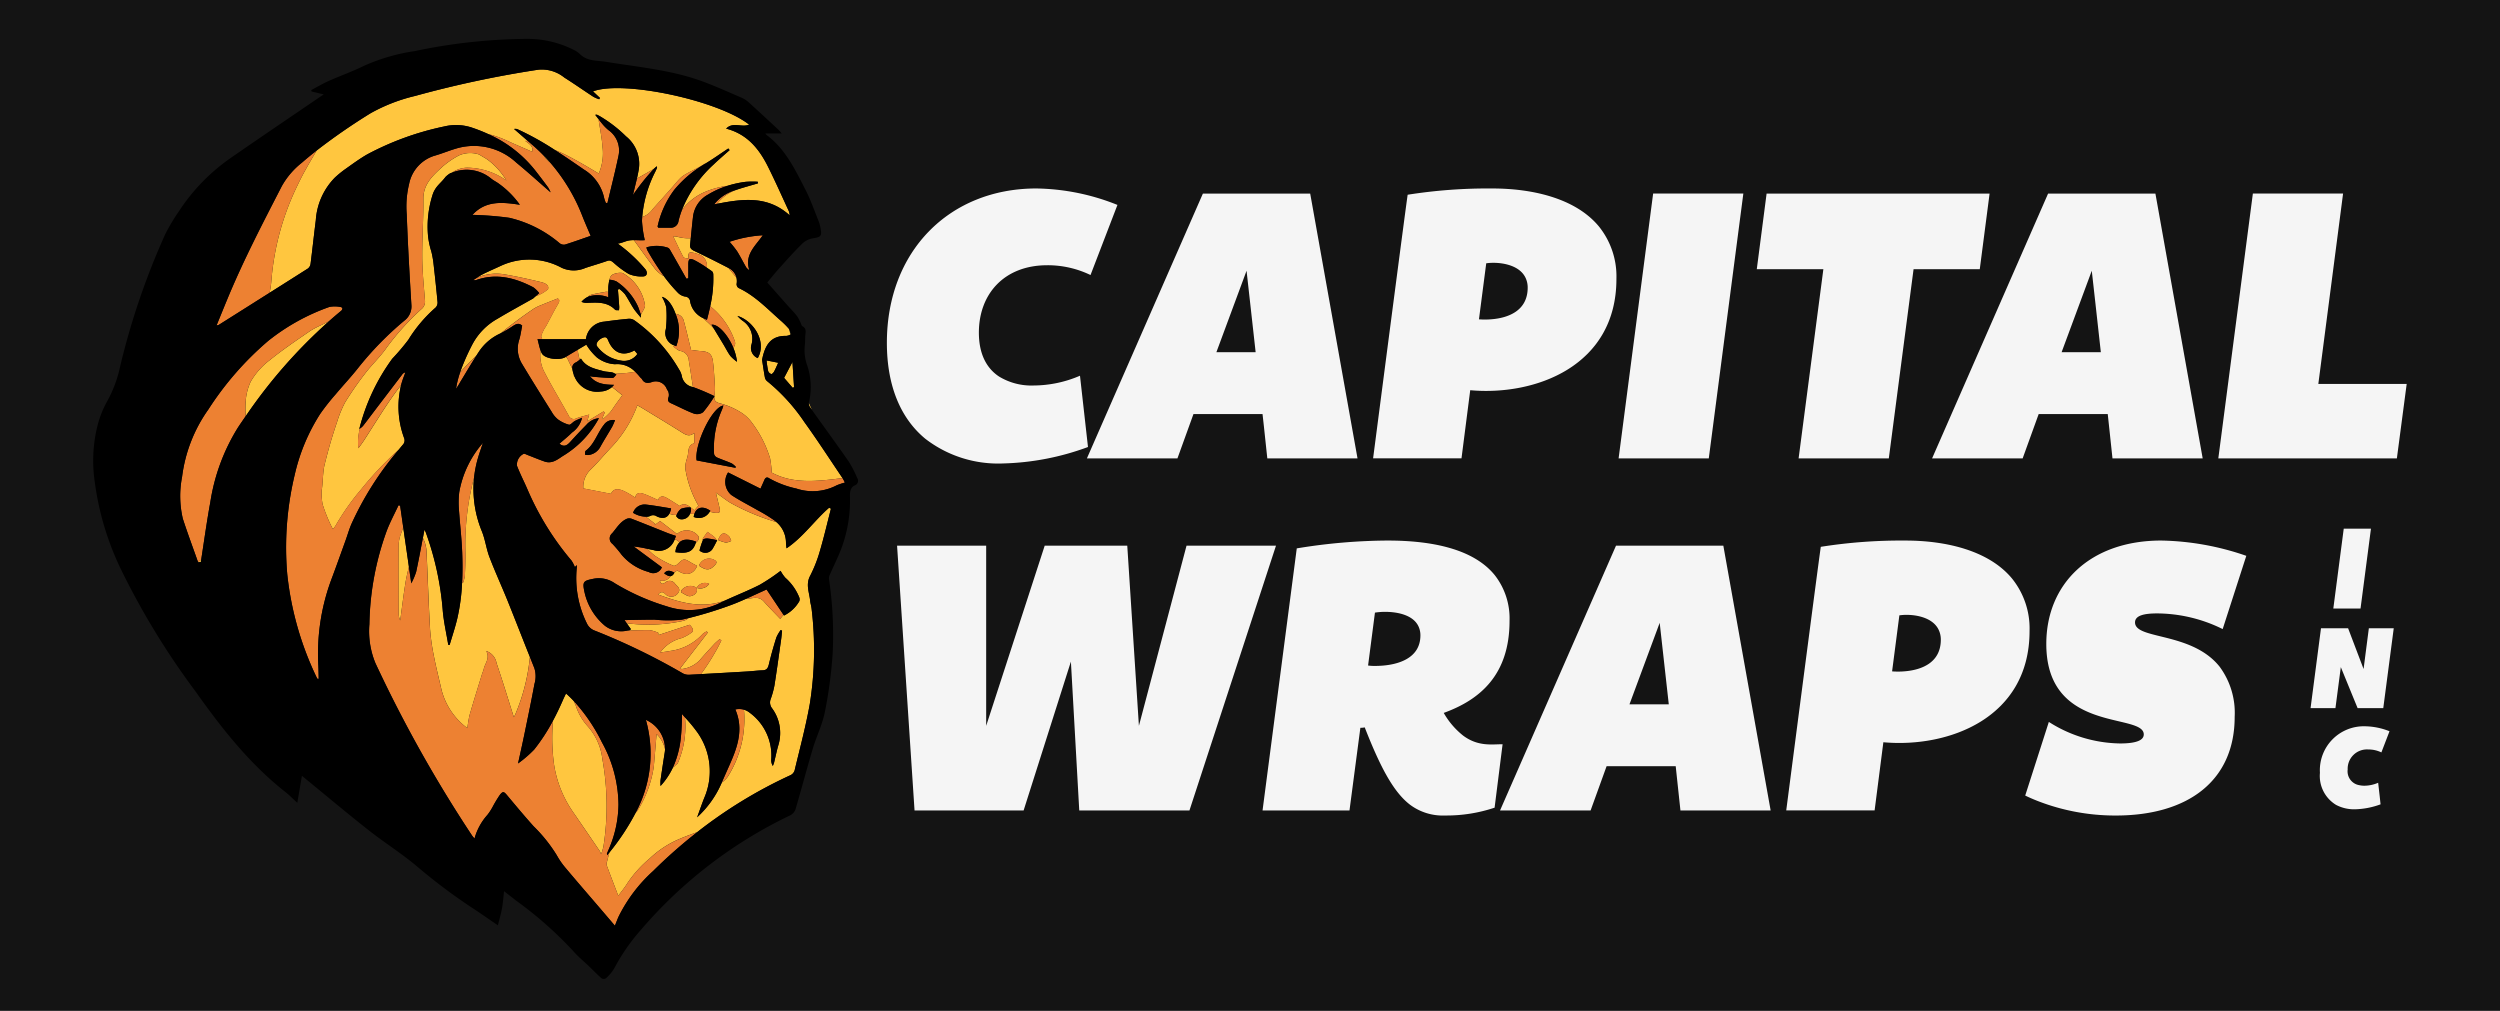 <?xml version="1.0" encoding="UTF-8"?> <svg xmlns="http://www.w3.org/2000/svg" xmlns:xlink="http://www.w3.org/1999/xlink" width="321.5" height="130" viewBox="0 0 321.5 130"><defs><clipPath id="clip-path"><rect id="Rectangle_18785" data-name="Rectangle 18785" width="297.5" height="120.891" fill="none"></rect></clipPath></defs><g id="logo-capital-wraps" transform="translate(-6195 130)"><rect id="Rectangle_18787" data-name="Rectangle 18787" width="321.5" height="130" transform="translate(6195 -130)" fill="#141414"></rect><g id="logo-capital-wraps-2" data-name="logo-capital-wraps" transform="translate(6207 -125)"><g id="Group_47109" data-name="Group 47109" transform="translate(0 0)" clip-path="url(#clip-path)"><path id="Path_110981" data-name="Path 110981" d="M49.212,31.08c.178.736.321,1.307.454,1.879.158.682.047.8-.659.706-.2-.026-.407-.1-.6-.115a1.608,1.608,0,0,1-2.05.651,2.2,2.2,0,0,1,.086-.364c-.186-.013-.372-.021-.556-.034a1.144,1.144,0,0,1-1.354.672c-.176-.054-.452-.355-.424-.411.021-.041.043-.086.064-.13a1.01,1.01,0,0,1-.366.017c-.2-.039-.392-.09-.588-.143-.317.554-.875.668-1.6.33a.8.8,0,0,0-.86-.056,1.137,1.137,0,0,1-.556.092c.415.306.815.627,1.222.943-.038.053-.077.1-.115.154.252-.182.5-.364.734-.535l2.17,1.665a1.892,1.892,0,0,1,2.777.317.622.622,0,0,1-.107.552,3.909,3.909,0,0,1-.267.293c-.36,1.111-1.019,1.4-2.606,1.177a1.982,1.982,0,0,1,.539-1.282c-.161-.116-.327-.233-.5-.357l-.169.079a2.156,2.156,0,0,1-2.666,1.29c-.274-.053-.548-.113-.822-.171a9.019,9.019,0,0,0,.954.884,13.121,13.121,0,0,0,2.414,1.3c.116.056.4-.083.526-.208.789-.749.8-.757,1.744-.19.252.15.516.282.772.419-.467,1.111-1.44,1.344-2.523.6a1.277,1.277,0,0,0-.432.255l.036.017c-.141.265-.291.406-.477.437a1.314,1.314,0,0,1-1.387.575c.111.606.477.4.676.257a.844.844,0,0,1,1.273.158c.3.344.779.651.394,1.175a1.044,1.044,0,0,1-1.613.178c-.31-.295-.563-.439-.954.034,2.828,1.027,5.6,1.879,8.637.745,1.478-.68,3-1.275,4.442-2.015a25.077,25.077,0,0,0,2.664-1.786,4.422,4.422,0,0,0,.608.894,6.636,6.636,0,0,1,1.77,2.48.686.686,0,0,1,.03.524,4.6,4.6,0,0,1-1.973,1.853c-.023-.036-.045-.068-.069-.1l-.419.528c-.717-.757-1.436-1.464-2.1-2.223-.689-.79-1.541-.362-2.334-.34-.691.308-1.391.606-2.108.862a52.082,52.082,0,0,1-5.259,1.607,1.555,1.555,0,0,1-.8.379,20.98,20.98,0,0,1-7.146.276l.546.764c-.069.054-.124.133-.19.145-.088.015-.178.026-.267.039.952-.024,1.9-.066,2.854-.058a4.147,4.147,0,0,1,1.13.349c0,.1-.008.193-.013.289l4.037-1.329a2.173,2.173,0,0,1,.362.456c.062.133.069.415-.011.471a5.707,5.707,0,0,1-1.346.779,4.816,4.816,0,0,0-2.79,1.859c.492-.073.9-.113,1.3-.2A6.814,6.814,0,0,0,47.5,49.273a2.143,2.143,0,0,1,.533-.347l.146.148q-1.757,2.281-3.517,4.56c.039.047.081.092.122.137a3.877,3.877,0,0,0,2.285-1.07c.616-.721,1.262-1.419,1.906-2.118.218-.237.473-.439.712-.657.079.054.158.111.238.165-.255.484-.484.982-.768,1.448A27.63,27.63,0,0,1,47.4,54.271c-.039.051-.084.1-.128.15q3-.161,5.995-.34c.652-.039,1.3-.128,1.955-.146.548-.017.7-.312.811-.794.276-1.155.6-2.3.958-3.432a4.921,4.921,0,0,1,.563-.963l.171.1c-.038.364-.066.73-.116,1.091-.28,1.983-.55,3.967-.864,5.944a10.727,10.727,0,0,1-.492,1.774,1.214,1.214,0,0,0,.176,1.151,5.344,5.344,0,0,1,.841,4.679c-.231.764-.381,1.553-.575,2.33a3.534,3.534,0,0,1-.161.417,1.436,1.436,0,0,1-.2-.826,6.818,6.818,0,0,0-2.756-6.008,2.176,2.176,0,0,0-.751-.4,13.888,13.888,0,0,1-2.075,8.6,2.917,2.917,0,0,1-.772.76c-.032.073-.066.145-.1.216A12.958,12.958,0,0,1,46.8,72.834c.306-.835.59-1.663.909-2.476a8.638,8.638,0,0,0-.871-8.439,19.253,19.253,0,0,0-1.6-1.932,11.912,11.912,0,0,1-.909,5.85c-.008.019-.008.047-.021.058q-.318.284-.638.567a9.441,9.441,0,0,1-1.579,2.347,5.915,5.915,0,0,1,.006-.751q.259-1.794.543-3.58a3.224,3.224,0,0,0,.032-.383,3.821,3.821,0,0,0-1.085-1.968c-.118,1.384-.229,2.769-.355,4.153a14.636,14.636,0,0,1-2.024,5.582,1.535,1.535,0,0,1-.314.389,30.107,30.107,0,0,1-3.381,5.114c-.1.391-.2.781-.3,1.172a.927.927,0,0,0-.032.492c.483,1.3.984,2.6,1.481,3.9.394-.541.845-1.076,1.2-1.667a15.157,15.157,0,0,1,2.854-3.149A12.823,12.823,0,0,1,44.2,75.761c.856-.381,1.737-.71,2.621-1.021a59.992,59.992,0,0,1,12-7.324,1.025,1.025,0,0,0,.516-.6c.682-2.85,1.446-5.687,1.956-8.569a44.173,44.173,0,0,0,.231-12.209c-.036-.362-.156-.713-.192-1.076-.1-1.046-.586-2.054-.008-3.154a17.5,17.5,0,0,0,1.26-3.2c.533-1.8.958-3.639,1.427-5.46-.079-.039-.158-.081-.238-.12-1.883,1.639-3.321,3.766-5.473,5.221-.032-.278-.071-.477-.073-.676a3.493,3.493,0,0,0-1.235-2.705,28.857,28.857,0,0,1-5.937-2.49c-.588-.368-1.138-.8-1.844-1.294m-2.46,12.24-.006.008-.019-.011c.2.691-.347.991-.79,1.076-.345.066-.775-.282-1.158-.466-.038-.017-.041-.2,0-.276a1.435,1.435,0,0,1,1.947-.334l0,0,.021.015-.019-.015.024.008a1.2,1.2,0,0,1,1.6-.507,1.4,1.4,0,0,1-1.6.507m2.358-2.957c-.655.736-1.13.76-2.071.1a1.38,1.38,0,0,1,1.973-.73c.379.19.325.377.1.633m-.252-2.187a1.1,1.1,0,0,1-1.571.475c-.071-.032-.188-.113-.178-.141a9.488,9.488,0,0,1,.436-1.329l-.028-.034c-.088-.13.345-.6.62-1.038.484.4.931.618,1.123.971a.229.229,0,0,1,.023.1l.1.021c-.216.407-.355.7-.522.974m1.633-.678a4.879,4.879,0,0,1-1-.332c.394-.963.779-1.087,1.423-.458a1.789,1.789,0,0,1,.265.576,1.873,1.873,0,0,1-.687.214" transform="translate(30.849 27.272)" fill="#ffc63f"></path><path id="Path_110982" data-name="Path 110982" d="M7.19,36l.013.021.319-.064c.015-.1.028-.19.043-.285-.088.068-.175.137-.257.21-.041.038-.079.079-.118.118" transform="translate(6.309 31.301)" fill="#ffc63f"></path><path id="Path_110983" data-name="Path 110983" d="M46.322,23.4a.659.659,0,0,0,.4.375c.079.026.282-.175.357-.312.186-.338.329-.7.533-1.143l-1.5-.3a12.6,12.6,0,0,0,.208,1.376" transform="translate(40.466 19.327)" fill="#ffc63f"></path><path id="Path_110984" data-name="Path 110984" d="M66.329,24.333c-1.712-1.508-3.291-3.19-5.409-4.179a.6.6,0,0,1-.235-.507,2.137,2.137,0,0,0-.015-.8l-1.031-1.256-.047-.028c-1.438-.743-2.886-1.472-4.348-2.167-.368-.175-.58-.368-.541-.772l.084-.862a5.279,5.279,0,0,1-1.836-.216,1.741,1.741,0,0,0-.413-.006c.449.929.847,1.806,1.3,2.651.073.135.413.126.663.192-.053-.845-.009-.978,1.22-.578a1.55,1.55,0,0,1,1.14,1.592c0,.06.008.115.009.173l.655.445a.623.623,0,0,1,.158.434,15.8,15.8,0,0,1-.4,4.057l.023.017a9.781,9.781,0,0,1,3.079,4.294,1.058,1.058,0,0,1,.109.55,3.994,3.994,0,0,1-.218.535,6.556,6.556,0,0,1,.458,1.748,5.147,5.147,0,0,1-.849-.743c-.338-.456-.59-.978-.884-1.466-.4-.657-.8-1.314-1.2-1.981-.045-.06-.088-.122-.135-.18a10.453,10.453,0,0,0-1.059-1.018c-.084-.077-.154-.15-.222-.22a2.932,2.932,0,0,1-1.677-2.125.687.687,0,0,0-.659-.653,1.714,1.714,0,0,1-.9-.473,19.868,19.868,0,0,1-1.831-2.169c-.036-.017-.073-.03-.109-.049a3.738,3.738,0,0,1-1.155-1.053c-.884-1.145-1.712-2.328-2.568-3.494l-.019-.021a4.467,4.467,0,0,0-.488.028c-.6.077-.984.342-1.585.421a19.378,19.378,0,0,1,3.6,3.357c.282.456.131.873-.392.867a4.14,4.14,0,0,1-1.78-.314,11.807,11.807,0,0,1-1.96-1.451c-.253-.208-.449-.362-.809-.237-.926.325-1.87.6-2.8.9a3.718,3.718,0,0,1-3.064-.011,8.72,8.72,0,0,0-7.728-.3c-.8.374-1.607.721-2.4,1.111a8.208,8.208,0,0,0-.822.494,6.175,6.175,0,0,1,3.447-.486c1.62.268,3.226.631,4.823,1.014.445.107,1.119.359.916.924a5.013,5.013,0,0,1-1.6.907c-.111.1-.222.2-.332.295a.661.661,0,0,1-.109.056c-1.481.839-2.98,1.65-4.44,2.525a8.166,8.166,0,0,0-3.293,3.385,28.607,28.607,0,0,0-1.545,3.53c.682-.738,1.4-1.448,2.1-2.161.1-.154.2-.31.3-.462a6.543,6.543,0,0,1,2.711-2.356c.053-.023.1-.051.154-.077,1.356-1.115,2.777-2.155,4.234-3.145a5.28,5.28,0,0,1,.914-.445c.68-.282,1.367-.55,2.148-.862.285.137.25.372.032.74-.524.892-.986,1.819-1.478,2.728-.12.223-.291.424-.387.655-.122.287-.353.678-.25.881a1.228,1.228,0,0,1,.088.227h5.625a2.571,2.571,0,0,1,2.364-2.259c1.031-.143,2.065-.27,3.1-.366a1.169,1.169,0,0,1,.742.18,20.056,20.056,0,0,1,5.76,6.32,2.494,2.494,0,0,1,.347.785A1.771,1.771,0,0,0,55.069,32.9c-.175-1.136-.342-2.272-.533-3.406a1.291,1.291,0,0,0-1.093-1.237c-.3-.054-.565-.342-.911-.565a1.33,1.33,0,0,0,.193-.13,1.688,1.688,0,0,1-1.14-2.118,14.338,14.338,0,0,0,.051-2.8,4.734,4.734,0,0,0-.561-1.348c.732.173,1.367,1.085,1.765,2.2a1.166,1.166,0,0,1,1.068.959c.33,1.187.6,2.388.918,3.669.383.047.813.12,1.247.148,1.042.068,1.448.37,1.573,1.384.13,1.029.182,2.067.242,3.1a6.053,6.053,0,0,1-.043,1.209.835.835,0,0,0-.009.094l.009.006-.013.021c-.049.505.1.762.734.916A9.512,9.512,0,0,1,61.1,36.077a5.046,5.046,0,0,1,1.57,1.431,14.526,14.526,0,0,1,2.324,4.577A14.079,14.079,0,0,1,65.2,43.9c2.779,1.5,5.892,1.119,9.106.71C72.68,42.205,71.1,39.761,69.4,37.4a24.172,24.172,0,0,0-4.793-5.261.82.82,0,0,1-.282-.462c-.139-.745-.244-1.5-.36-2.247a.162.162,0,0,1,0-.06c.329-1.62.941-3.1,3.117-3.051a1.378,1.378,0,0,0,.531-.173l-.2-.732a11.023,11.023,0,0,0-1.091-1.085M48.395,23.62c-.077.049.034.285-.045.334-.265-.329-.685-.8-.914-1.155-.389-.6-.712-1.245-1.111-1.838a4.421,4.421,0,0,0-.73-.678l-.173.084c.058.74.118,1.479.169,2.219a2.689,2.689,0,0,1-.036.441c-.169-.021-.407.024-.5-.071-.993-1.018-2.238-.935-3.5-.886a1.646,1.646,0,0,1-.822-.128,2.672,2.672,0,0,1,.9-.682c.075-.167.344-.233.616-.3.559-.128,1.128-.22,1.637-.317.1.006.2.011.291.021,0-.233,0-.466.011-.7a8.283,8.283,0,0,1,.135-.879l.032.006a.786.786,0,0,1,.486-.706,2.233,2.233,0,0,1,1.168-.158,5.773,5.773,0,0,1,2.9,4.181c-.023.4-.379.805-.522,1.181l.008.023M63.4,29.181a1.413,1.413,0,0,1-.822-1.68,2.76,2.76,0,0,0-1.128-3.126,3.853,3.853,0,0,1-.661-.623c2.035.61,3.836,3.3,2.612,5.43" transform="translate(22.044 11.874)" fill="#ffc63f"></path><path id="Path_110985" data-name="Path 110985" d="M21.179,19.334c-.824.464-1.735.785-2.512,1.318-1.722,1.179-3.455,2.354-5.073,3.663a9.3,9.3,0,0,0-2.506,2.816,7.353,7.353,0,0,0-.64,2.529,17.116,17.116,0,0,0,0,1.913,66.115,66.115,0,0,1,10.734-12.24" transform="translate(9.143 16.965)" fill="#ffc63f"></path><path id="Path_110986" data-name="Path 110986" d="M31.646,8.851c-.246-.282-.5-.554-.766-.824a1.962,1.962,0,0,0,.766.824" transform="translate(27.098 7.043)" fill="#ffc63f"></path><path id="Path_110987" data-name="Path 110987" d="M61.353,20.052q1.214-1.346,2.42-2.7c.411-.458.785-.958,1.235-1.372.588-.541,2.368-1.247,3-1.755a.378.378,0,0,1,.047.026c1.031-.618,2.011-1.32,3.015-1.985.054.069.111.139.167.208-.683.612-1.386,1.2-2.046,1.838a15.983,15.983,0,0,0-4.1,5.884,7.243,7.243,0,0,1,3.09-2.388,10.7,10.7,0,0,1,2.777-.738,13.411,13.411,0,0,1,2.36-.516,12.378,12.378,0,0,1,1.54-.009c.006.069.013.137.021.207-.9.27-1.817.513-2.711.811a5.434,5.434,0,0,0-2.553,1.821c3.261-.631,6.5-1.095,9.343,1.483a1.686,1.686,0,0,0-.13-.593c-.881-1.894-1.725-3.808-2.66-5.676-1.142-2.283-2.674-4.185-5.379-4.883.888-.92,2.024-.1,2.957-.518C69.721,6.05,57.5,3.464,53.67,4.923c.3.282.6.565.9.847l-.111.167a4.544,4.544,0,0,1-.745-.319c-1.25-.819-2.471-1.68-3.736-2.476a4.607,4.607,0,0,0-3.31-1.012A136.843,136.843,0,0,0,30.776,5.514a22.026,22.026,0,0,0-5.719,2.227,79.423,79.423,0,0,0-6.928,4.79c-.854,1.455-1.727,2.9-2.439,4.425a34.167,34.167,0,0,0-3.383,12.311,10.629,10.629,0,0,1-.235,1.562q2.461-1.555,4.919-3.117a.907.907,0,0,0,.353-.58c.24-1.878.437-3.761.678-5.638a8.61,8.61,0,0,1,2.446-5.475,13.154,13.154,0,0,1,1.391-1.13c.9-.64,1.8-1.3,2.756-1.853a37.1,37.1,0,0,1,9.919-3.6,6.448,6.448,0,0,1,3.639.173,20.45,20.45,0,0,1,2.037.811,12.887,12.887,0,0,1,2.478.877c1.042.483,2.1.929,3.152,1.391.19-.689-.359-1-.884-1.391.115,0,.225,0,.336.011L43.517,9.763a.722.722,0,0,1,.505.058,36.911,36.911,0,0,1,4.718,2.623c.36.152.719.308,1.072.475.789.376,1.555.8,2.317,1.23s1.5.881,2.281,1.339a6.593,6.593,0,0,0,.481-3.415c-.077-1.127-.314-2.242-.492-3.436l.1.011c-.176-.225-.353-.458-.546-.708.148-.013.193-.03.225-.015.111.049.218.113.329.167A16.886,16.886,0,0,1,57.91,10.7a4.53,4.53,0,0,1,1.6,4.51c-.053.31-.12.618-.192.926.775-.441,1.526-.856,2.208-1.277.115-.105.229-.208.353-.306.017.13.038.175.024.2-.071.169-.146.338-.227.505A15.747,15.747,0,0,0,60,21.081a2.72,2.72,0,0,0,1.354-1.029" transform="translate(10.593 1.828)" fill="#ffc63f"></path><path id="Path_110988" data-name="Path 110988" d="M47.371,38.233c.156.122.312.253.473.372.171-.2.345-.4.518-.6a13.919,13.919,0,0,1-1.679-4.722,2.517,2.517,0,0,1,.058-.8c.073-.376.238-.738.28-1.115.069-.6.086-1.207.807-1.38V28.658c-.6.505-1.051.27-1.555-.047-1.71-1.08-3.445-2.12-5.171-3.175-.178-.109-.364-.2-.593-.334a15.643,15.643,0,0,1-3.269,5.319c-.967,1.008-1.855,2.1-2.859,3.066a3.063,3.063,0,0,0-.819,2.3l3.539.689c.31-.544.648-.727,1.466-.449a9.959,9.959,0,0,1,1.656.944c.186-.8.781-.621,1.369-.387.526.208,1.036.452,1.579.695.216-.535.631-.546,1.08-.291.561.319,1.1.678,1.707,1.057.531-.422.969-.16,1.41.186h0v0" transform="translate(29.453 22.027)" fill="#ffc63f"></path><path id="Path_110989" data-name="Path 110989" d="M31.619,53.619a14.556,14.556,0,0,0,2.561,6.564q1.7,2.461,3.372,4.932a2.407,2.407,0,0,1,.158.394c.116-.3.156-.379.176-.46.056-.225.124-.451.158-.682a33.567,33.567,0,0,0-.16-11.081,7.7,7.7,0,0,0-1.977-4.333,7.285,7.285,0,0,1-1.451-2.576c-.083-.2-.178-.4-.27-.593-.312-.327-.633-.646-.978-.948-.131.278-.276.561-.4.852-.391.9-.811,1.78-1.271,2.64a24.96,24.96,0,0,0,.086,5.291" transform="translate(27.582 39.344)" fill="#ffc63f"></path><path id="Path_110990" data-name="Path 110990" d="M37.969,23.463a4.2,4.2,0,0,1-2.313-.86,7.491,7.491,0,0,1-1.374-1.66c-.345.207-.717.426-1.1.653a5.507,5.507,0,0,0,.253,1.269c.051-.043.1-.086.154-.126.651,1.1,1.793,1.311,2.876,1.609.372.1.774.088,1.153.171a1.154,1.154,0,0,1,.355.167,17.854,17.854,0,0,0,2.383-.21c.077-.011.145-.023.212-.036a3.151,3.151,0,0,0-2.6-.978" transform="translate(29.119 18.377)" fill="#ffc63f"></path><path id="Path_110991" data-name="Path 110991" d="M35.062,24.773l-.051-.039a.368.368,0,0,1-.077-.28,4.118,4.118,0,0,1-.148-.509,2.132,2.132,0,0,1-.041-.248c-.212-.432-.407-.828-.588-1.23a1.41,1.41,0,0,0-.242-.31l-.053.032c-.757.462-2.642.242-3.038-.473a2.6,2.6,0,0,1-.163-.37,4.587,4.587,0,0,0,.558,2.9c.952,1.846,2.041,3.624,3.04,5.447a.714.714,0,0,0,1.04.36c.483-.178.991-.291,1.613-.468-.1.351-.154.524-.255.873l2.1-1.28.158.139-.332.762c.023.032.047.064.071.1a10.728,10.728,0,0,0,.907-.843c.291-.338.52-.727.779-1.091s.522-.723.826-1.143c-.443-.355-.873-.723-1.329-1.051a2.336,2.336,0,0,1-1.418.567,3.136,3.136,0,0,1-3.359-1.838" transform="translate(26.858 18.732)" fill="#ffc63f"></path><path id="Path_110992" data-name="Path 110992" d="M37.6,23.436a2.066,2.066,0,0,0,2.12-.851c-.12-.143-.237-.284-.381-.454-1.577.869-2.751.225-3.366-1.273-.178-.434-.349-.5-.708-.353-.571.227-.95.759-.738,1.078A4.68,4.68,0,0,0,37.6,23.436" transform="translate(30.246 17.933)" fill="#ffc63f"></path><path id="Path_110993" data-name="Path 110993" d="M23.492,49.451a26.91,26.91,0,0,0,.492,3.52c.28,1.449.648,2.882.976,4.322A8.821,8.821,0,0,0,28.3,62.282a13.817,13.817,0,0,1,.276-1.669c.5-1.748,1.051-3.485,1.585-5.225.073-.244.188-.477.242-.723.158-.723.813-1.331.323-2.306a2,2,0,0,1,1.32,1.553c.785,2.3,1.489,4.626,2.227,6.96.051-.1.139-.244.2-.4a25.112,25.112,0,0,0,1.861-7.35c-.952-2.381-1.878-4.773-2.835-7.15-.766-1.9-1.628-3.766-2.36-5.681-.409-1.068-.544-2.242-.969-3.3a14.31,14.31,0,0,1-1.018-6.951,34,34,0,0,0-1.11,9.69c.013,1-.023,1.994-.071,2.989a4.414,4.414,0,0,1-.252.907c-.038-.017-.069-.036-.105-.053A25.574,25.574,0,0,1,27,48.195c-.27,1.142-.65,2.257-.98,3.383l-.178-.017c-.248-1.528-.61-3.047-.721-4.583a38.348,38.348,0,0,0-2.172-9.883,2.46,2.46,0,0,0-.169-.327c-.068.353-.133.7-.2,1.053a4.269,4.269,0,0,1,.471,1.834c.156,3.265.259,6.532.447,9.8" transform="translate(19.809 26.359)" fill="#ffc63f"></path><path id="Path_110994" data-name="Path 110994" d="M48.419,25.453c.06-.026.12-.051.178-.077-.066-1.038-.133-2.077-.208-3.248-.434.826-.779,1.483-1.076,2.046l1.106,1.279" transform="translate(41.518 19.417)" fill="#ffc63f"></path><path id="Path_110995" data-name="Path 110995" d="M35.731,60.813c.021-.051.038-.094.056-.143-.023.043-.047.084-.069.128l.013.015" transform="translate(31.343 53.238)" fill="#ffc63f"></path><path id="Path_110996" data-name="Path 110996" d="M49.214,25.547c.062.086.126.173.188.261l-.392-.871a.932.932,0,0,0,.2.61" transform="translate(43.001 21.882)" fill="#ffc63f"></path><path id="Path_110997" data-name="Path 110997" d="M20.918,35.673c-.026,2.951-.013,5.9,0,8.854a2.3,2.3,0,0,0,.207.9c.225-1.633.419-3.273.685-4.9.111-.682.282-1.356.432-2.031-.244-1.7-.486-3.376-.727-5.041-.094.268-.192.535-.285.8a4.593,4.593,0,0,0-.31,1.412" transform="translate(18.343 29.359)" fill="#ffc63f"></path><path id="Path_110998" data-name="Path 110998" d="M40.257,48.358a12.151,12.151,0,0,0,.09-1.433c-.017.483-.047.961-.09,1.433" transform="translate(35.326 41.177)" fill="#ffc63f"></path><path id="Path_110999" data-name="Path 110999" d="M39.4,11.36a9.292,9.292,0,0,0-2.366-2.642c-.4-.28-.774-.468-1.142-.7a3.564,3.564,0,0,0-2.615.133A11.41,11.41,0,0,0,31.21,9.567c-1.224,1.125-2.5,2.232-2.48,4.168.026,2.518-.167,5.039-.146,7.559.015,1.834.21,3.667.353,5.5a1.237,1.237,0,0,1-.447,1.1,32.7,32.7,0,0,0-4.534,5.032c-.8,1.143-1.844,2.11-2.692,3.222a42.655,42.655,0,0,0-2.61,3.763,14.66,14.66,0,0,0-1.012,2.473c-.67,1.966-1.081,3.4-1.609,5.5-.248.986-.216,2.437-.392,3.44a8.4,8.4,0,0,0,.124,1.654,19.781,19.781,0,0,0,1.326,3.218,3.249,3.249,0,0,0,.321-.4,31.527,31.527,0,0,1,3.37-4.775,43.058,43.058,0,0,1,4.8-5.06c.167-.2.332-.406.5-.606a.807.807,0,0,0,.171-.886,11.631,11.631,0,0,1-.383-6.795c-.267.338-.529.678-.781,1.025-1.425,1.977-2.679,4.074-4.012,6.115-.22.336-.469.655-.7.98a7.018,7.018,0,0,1,.184-2.514l-.066.047a26.123,26.123,0,0,1,4.239-9.042,28.082,28.082,0,0,0,2.065-2.431,18.138,18.138,0,0,1,3.522-4.159.924.924,0,0,0,.24-.676c-.16-1.733-.349-3.462-.546-5.191a13.47,13.47,0,0,0-.252-1.329,10.176,10.176,0,0,1-.424-1.975A13.4,13.4,0,0,1,29.984,13c.424-1.01.978-1.265,1.59-2.09a3.16,3.16,0,0,1,.633-.49c.058-.021.116-.038.175-.056a3.652,3.652,0,0,1,1.962-.651A8.876,8.876,0,0,1,39.4,11.36" transform="translate(13.716 6.852)" fill="#ffc63f"></path><path id="Path_111000" data-name="Path 111000" d="M14.367,30.547a7.361,7.361,0,0,1,.638-2.529A9.3,9.3,0,0,1,17.514,25.2c1.618-1.311,3.351-2.486,5.073-3.665.777-.533,1.688-.854,2.512-1.318.516-.452,1.035-.9,1.571-1.341a.438.438,0,0,0,.143-.3c0-.06-.133-.167-.212-.171a3.845,3.845,0,0,0-1.448-.021,27.035,27.035,0,0,0-7.874,4.363A40.119,40.119,0,0,0,9.57,31.578a19.02,19.02,0,0,0-3.381,8.685,12.821,12.821,0,0,0,.1,5.372c.6,1.832,1.269,3.639,1.911,5.456a.639.639,0,0,0,.073.131c.039-.038.077-.081.118-.116.083-.073.169-.143.257-.21.391-2.52.725-4.964,1.172-7.388a25.478,25.478,0,0,1,3.537-9.577c.327-.5.667-.982,1-1.47a17.117,17.117,0,0,1,0-1.913" transform="translate(5.223 16.077)" fill="#ed8132"></path><path id="Path_111001" data-name="Path 111001" d="M54.979,77.354A15.157,15.157,0,0,0,52.126,80.5c-.359.591-.809,1.127-1.2,1.667-.5-1.3-1-2.6-1.479-3.9a.909.909,0,0,1,.032-.492c.1-.391.2-.781.3-1.172-.09.113-.18.225-.272.338-.024-.135-.049-.18-.038-.21.1-.248.214-.49.315-.736a14.832,14.832,0,0,0,1.17-5.556,16.874,16.874,0,0,0-2.127-8.008A22.514,22.514,0,0,0,45.183,57.1c.092.2.188.392.272.591A7.244,7.244,0,0,0,46.9,60.265,7.7,7.7,0,0,1,48.881,64.6a33.619,33.619,0,0,1,.161,11.081c-.036.229-.1.454-.16.682-.021.081-.06.156-.176.458a2.692,2.692,0,0,0-.156-.392q-1.684-2.47-3.372-4.932a14.544,14.544,0,0,1-2.563-6.566,24.833,24.833,0,0,1-.084-5.291,23.99,23.99,0,0,1-2.42,3.717,15.042,15.042,0,0,1-2.075,1.789c.293-1.344.556-2.5.794-3.654.451-2.185.911-4.369,1.316-6.562a3.463,3.463,0,0,0-.015-2.052c-.193-.475-.377-.952-.567-1.427A25.112,25.112,0,0,1,37.7,58.8c-.066.154-.154.3-.207.4-.738-2.332-1.442-4.658-2.225-6.958a2,2,0,0,0-1.322-1.553c.492.973-.163,1.581-.323,2.3-.053.248-.167.481-.242.723-.533,1.74-1.08,3.477-1.585,5.227a14.1,14.1,0,0,0-.274,1.667,8.82,8.82,0,0,1-3.346-4.987c-.327-1.44-.695-2.873-.974-4.322a26.623,26.623,0,0,1-.492-3.522c-.188-3.263-.293-6.53-.447-9.8a4.33,4.33,0,0,0-.471-1.834c-.278,1.466-.548,2.916-.858,4.35a8.842,8.842,0,0,1-.629,1.487Q24.152,40.9,24,39.826c-.152.676-.323,1.35-.434,2.031-.267,1.626-.46,3.265-.685,4.9a2.265,2.265,0,0,1-.2-.9c-.013-2.951-.024-5.9,0-8.854a4.542,4.542,0,0,1,.312-1.412c.092-.268.19-.535.284-.8q-.2-1.4-.4-2.8l-.208-.043c-.514,1.1-1.1,2.18-1.528,3.318a36.832,36.832,0,0,0-2.217,11.982,10.841,10.841,0,0,0,.764,4.985,171.757,171.757,0,0,0,12.45,22.213,4.56,4.56,0,0,0,.306.366,7.575,7.575,0,0,1,1.66-3.04,7.153,7.153,0,0,0,.655-1A16.455,16.455,0,0,1,35.7,69.2c.389-.505.524-.437.931.049,1.115,1.339,2.232,2.675,3.395,3.973a19.646,19.646,0,0,1,2.989,3.732,9.952,9.952,0,0,0,1.185,1.7c1.487,1.772,3,3.52,4.51,5.278.576.674,1.151,1.35,1.77,2.075l.069-.126c.152-.381.27-.689.4-.988a19.611,19.611,0,0,1,4.465-5.909,64.137,64.137,0,0,1,5.674-5c-.884.312-1.765.64-2.621,1.021a12.823,12.823,0,0,0-3.483,2.353" transform="translate(16.586 28.032)" fill="#ed8132"></path><path id="Path_111002" data-name="Path 111002" d="M37.121,11.636c-.051.218-.105.434-.158.651a28.593,28.593,0,0,1,2.721-3.4c-.682.421-1.433.837-2.208,1.277-.113.492-.24.98-.355,1.472" transform="translate(32.436 7.798)" fill="#ed8132"></path><path id="Path_111003" data-name="Path 111003" d="M44.843,8.793c-1.051-.464-2.112-.909-3.154-1.391a13.006,13.006,0,0,0-2.476-.879,15.955,15.955,0,0,1,6.081,4.744q.808,1.045,1.6,2.108a4.822,4.822,0,0,1,.325.64c-1.545-1.344-2.951-2.627-4.422-3.834A7.989,7.989,0,0,0,35.358,8.3c-1.066.285-2.09.734-3.154,1.031a4.759,4.759,0,0,0-3.188,3.61,12.219,12.219,0,0,0-.3,3.907c.143,3.892.366,7.78.6,11.667a2.275,2.275,0,0,1-.914,2.005,42.037,42.037,0,0,0-5.929,6.068c-.924,1.175-1.953,2.264-2.912,3.411A29.293,29.293,0,0,0,17.584,42.5a24.562,24.562,0,0,0-3.263,7.777,40.062,40.062,0,0,0-.973,12.829,40.46,40.46,0,0,0,3.793,13.31,1.355,1.355,0,0,0,.184.235c.038-.092.066-.128.066-.163-.011-.533-.019-1.066-.041-1.6a27.374,27.374,0,0,1,1.615-10.94c.644-1.7,1.252-3.425,1.872-5.141.259-.712.462-1.448.764-2.14a40.572,40.572,0,0,1,6.1-9.587,43.213,43.213,0,0,0-4.8,5.06,31.85,31.85,0,0,0-3.37,4.775,2.953,2.953,0,0,1-.321.406A19.782,19.782,0,0,1,17.888,54.1a8.4,8.4,0,0,1-.126-1.654c.178-1,.145-2.454.394-3.44.528-2.1.937-3.532,1.607-5.5a14.6,14.6,0,0,1,1.012-2.473,42.962,42.962,0,0,1,2.61-3.764c.851-1.11,1.9-2.078,2.692-3.22a32.7,32.7,0,0,1,4.534-5.032,1.239,1.239,0,0,0,.449-1.1c-.143-1.831-.338-3.665-.353-5.5-.021-2.52.171-5.041.145-7.561-.021-1.934,1.258-3.042,2.48-4.168a11.618,11.618,0,0,1,2.075-1.416,3.568,3.568,0,0,1,2.613-.131c.368.233.742.421,1.142.7a9.292,9.292,0,0,1,2.366,2.642,8.872,8.872,0,0,0-5.062-1.647,3.658,3.658,0,0,0-1.962.651,4.975,4.975,0,0,1,5.094.775c.287.231.631.389.927.606a11.681,11.681,0,0,1,2.734,2.739c-2.266-.345-4.386-.563-6.1,1.3a42.171,42.171,0,0,1,4.746.376,15.4,15.4,0,0,1,6.479,3.274.876.876,0,0,0,.674.173c1.119-.349,2.221-.749,3.312-1.125-.321-.764-.71-1.639-1.061-2.527a23.462,23.462,0,0,0-4.159-6.913,1.95,1.95,0,0,1-.766-.824c-.454-.468-.924-.924-1.427-1.356-.223-.192-.443-.385-.665-.578a3.331,3.331,0,0,0-.336-.011c.526.391,1.074.7.884,1.391" transform="translate(11.593 5.723)" fill="#ed8132"></path><path id="Path_111004" data-name="Path 111004" d="M37.753,9.011a6.6,6.6,0,0,1-.481,3.415c-.779-.458-1.523-.912-2.281-1.339s-1.528-.854-2.317-1.23c-.353-.167-.712-.323-1.072-.475,1.275.819,2.522,1.68,3.768,2.537a5.666,5.666,0,0,1,2.595,3.663,4.006,4.006,0,0,0,.218.621l.2.017c.475-2,.989-4,1.41-6.01a3.2,3.2,0,0,0-1.28-3.372A5.927,5.927,0,0,1,37.693,6c-.115-.135-.225-.276-.336-.419-.036,0-.069-.008-.1-.013.178,1.2.415,2.311.492,3.438" transform="translate(27.731 4.89)" fill="#ed8132"></path><path id="Path_111005" data-name="Path 111005" d="M40.212,39.871c-1.219,0-2.439.036-3.832.06.105.146.2.276.285.4a20.969,20.969,0,0,0,7.144-.276,1.6,1.6,0,0,0,.8-.379c-.285.068-.569.143-.854.2a17.345,17.345,0,0,1-3.545-.008" transform="translate(31.924 34.814)" fill="#ed8132"></path><path id="Path_111006" data-name="Path 111006" d="M40.351,52.533a11.882,11.882,0,0,0,.907-5.85c-.13-.146-.261-.293-.387-.443,0,.434-.011.862-.026,1.288a12.566,12.566,0,0,1-.09,1.433,12.351,12.351,0,0,1-1.063,4.2c.212-.19.426-.377.636-.567.015-.013.015-.041.023-.06" transform="translate(34.83 40.576)" fill="#ed8132"></path><path id="Path_111007" data-name="Path 111007" d="M62.738,40.174a14.534,14.534,0,0,0-.207-1.821,14.59,14.59,0,0,0-2.326-4.577,5.063,5.063,0,0,0-1.57-1.429A9.579,9.579,0,0,0,56.1,31.28c-.633-.154-.783-.409-.734-.914A16.968,16.968,0,0,1,53.919,32.4a1.313,1.313,0,0,1-1.16.192c-1.016-.379-1.977-.9-2.97-1.342-.417-.186-.462-.43-.3-.832a1.233,1.233,0,0,0-.045-.648c-.023-.113-.135-.2-.184-.317a1.517,1.517,0,0,0-2.02-.9c-.5.141-.9.107-1.179-.392-.058-.1-.175-.173-.252-.268a8.213,8.213,0,0,0-.623-.687c-.069.013-.137.026-.214.036a17.856,17.856,0,0,1-2.381.212c.058.036.118.073.178.105-.163.154-.329.441-.492.439-.817-.006-1.632-.086-2.446-.148a3.75,3.75,0,0,1-.473-.09c.77.991,1.855,1.1,3.1,1.125a2.258,2.258,0,0,1-.263.284c.456.327.884.7,1.329,1.05-.3.421-.567.781-.826,1.143s-.488.755-.779,1.091a10.8,10.8,0,0,1-.909.845c-.023-.034-.047-.066-.071-.1.113-.253.223-.507.334-.762-.053-.045-.105-.092-.158-.139-.661.4-1.32.805-2.1,1.282.1-.351.152-.524.255-.875-.623.176-1.13.289-1.613.468a.714.714,0,0,1-1.04-.36c-1-1.823-2.088-3.6-3.042-5.445a4.62,4.62,0,0,1-.558-2.9c-.175-.464-.257-.978-.4-1.459h.614a1.244,1.244,0,0,0-.088-.229c-.1-.2.128-.593.25-.881.1-.231.267-.43.387-.653.492-.911.954-1.836,1.478-2.728.218-.37.253-.6-.032-.742-.781.314-1.466.58-2.148.864a5.148,5.148,0,0,0-.914.445c-1.457.989-2.878,2.03-4.234,3.145a15.213,15.213,0,0,0,1.513-.9c.4-.255.766-.462,1.205-.062-.124.61-.2,1.226-.379,1.81a3.73,3.73,0,0,0,.376,3.137c1.247,2.073,2.531,4.125,3.817,6.173a3.3,3.3,0,0,0,.781.943,4.308,4.308,0,0,0,1.414.683c.192.049.477-.321.738-.466s.558-.255.95-.43a3.25,3.25,0,0,1-1.3,1.908c-.507.514-1.08.961-1.611,1.427.638.522,1.04.16,1.451-.293q.991-1.1,2.03-2.148a2.485,2.485,0,0,1,1.6-.843,12.613,12.613,0,0,1-4.664,4.88c-.683.456-1.395,1.023-2.324.7-.768-.268-1.523-.586-2.283-.879-.13-.049-.272-.141-.392-.122a1.551,1.551,0,0,0-.879,1.54c.407,1.068.944,2.088,1.386,3.126a36.219,36.219,0,0,0,5.623,9.065,4.326,4.326,0,0,1,.436.839c.09-.083.18-.165.268-.248-.008.122-.017.242-.023.364a13.09,13.09,0,0,0,1.372,7.27,1.8,1.8,0,0,0,.819.74A84.156,84.156,0,0,1,51.311,66a1.615,1.615,0,0,0,.867.173c.477-.024.956-.053,1.434-.079.041-.051.086-.1.128-.15A27.959,27.959,0,0,0,55.5,63.208c.284-.466.514-.963.768-1.448l-.238-.165c-.238.218-.492.422-.712.657-.644.7-1.288,1.4-1.906,2.118a3.881,3.881,0,0,1-2.285,1.072L51,65.3q1.76-2.278,3.518-4.56c-.051-.049-.1-.1-.148-.148a2.1,2.1,0,0,0-.531.347A6.819,6.819,0,0,1,49.7,63.106c-.4.084-.811.124-1.3.2a4.818,4.818,0,0,1,2.788-1.859,5.654,5.654,0,0,0,1.348-.779c.079-.056.073-.338.009-.471a2.173,2.173,0,0,0-.362-.456l-4.035,1.329c0-.1.008-.192.013-.289a4.139,4.139,0,0,0-1.132-.349c-.95-.008-1.9.034-2.854.058a3.449,3.449,0,0,1-2.886-.618,7.839,7.839,0,0,1-2.629-4.348c-.28-1.3-.16-1.436,1.113-1.688a3.574,3.574,0,0,1,2.79.571,29.133,29.133,0,0,0,6.725,2.978,8.97,8.97,0,0,0,7.063-.586c.141-.068.282-.128.422-.193-3.036,1.134-5.809.282-8.637-.745.392-.473.644-.329.954-.032a1.047,1.047,0,0,0,1.615-.18c.383-.524-.09-.832-.394-1.173a.845.845,0,0,0-1.275-.16c-.2.139-.563.349-.674-.257a1.316,1.316,0,0,0,1.387-.575c-.218.038-.483-.079-.849-.359.351-.407.65-.422,1.29-.1a1.289,1.289,0,0,1,.432-.255c1.081.747,2.056.514,2.522-.6-.253-.137-.518-.267-.772-.419-.946-.567-.954-.559-1.742.19-.131.126-.409.265-.528.208a13.182,13.182,0,0,1-2.414-1.3,9.2,9.2,0,0,1-.954-.884,14.109,14.109,0,0,0-1.754-.3c1.2.886,2.4,1.774,3.631,2.683a1.189,1.189,0,0,1-1.692.6,6.9,6.9,0,0,1-3.47-2.2,16.44,16.44,0,0,0-1.188-1.41.864.864,0,0,1-.041-1.369c.588-.68,1.033-1.5,1.908-1.87a.86.86,0,0,1,.59.006c1.558.6,3.109,1.235,4.664,1.851.338.133.687.237,1.033.355a4.109,4.109,0,0,1-.19.533c.079-.036.139-.066.167-.079.176.124.342.24.5.357.447-.411,1.153-.441,2.125-.068-.019.064-.039.115-.06.173.092-.094.186-.19.268-.291a.631.631,0,0,0,.105-.554,1.891,1.891,0,0,0-2.777-.315c-.708-.544-1.416-1.089-2.169-1.665-.233.169-.484.351-.734.535l.113-.156c-.406-.315-.807-.636-1.22-.943a3.248,3.248,0,0,1-1.639-.5,1.569,1.569,0,0,1,1.718-1.053c1.063.124,2.116.321,3.173.484a2.2,2.2,0,0,1-.237.7c.193.053.391.1.588.143a1.014,1.014,0,0,0,.366-.017,1.718,1.718,0,0,1,.586-.787,3.481,3.481,0,0,1,1.215-.163c-.441-.345-.877-.608-1.41-.186-.608-.379-1.145-.738-1.7-1.057-.449-.255-.866-.244-1.08.289-.543-.24-1.053-.484-1.579-.693-.588-.235-1.183-.417-1.369.387a9.9,9.9,0,0,0-1.658-.944c-.817-.278-1.157-.1-1.464.447-1.185-.229-2.334-.454-3.541-.689a3.055,3.055,0,0,1,.82-2.3c1-.971,1.891-2.058,2.859-3.066a15.69,15.69,0,0,0,3.269-5.319c.227.128.413.225.591.334,1.727,1.053,3.462,2.1,5.173,3.175.5.315.956.552,1.555.047v1.331c-.721.173-.74.775-.807,1.38-.043.377-.207.74-.282,1.115a2.572,2.572,0,0,0-.058.8,13.959,13.959,0,0,0,1.679,4.722c-.173.2-.347.4-.516.6-.161-.116-.317-.248-.473-.37a1.252,1.252,0,0,1-.092.817c.186.013.372.021.556.034.289-.888,1.1-1.089,2.06-.421-.03.049-.064.088-.1.135.2.013.4.086.6.113.708.094.817-.024.659-.7-.133-.575-.276-1.145-.454-1.881.706.5,1.256.926,1.844,1.294a29.01,29.01,0,0,0,5.937,2.491c-.079-.071-.158-.141-.244-.207a21.162,21.162,0,0,0-2.2-1.337c-1.115-.646-2.277-1.222-3.348-1.936a2.209,2.209,0,0,1-.415-2.9l4.162,2.082c.188-.415.351-.764.5-1.119.133-.315.345-.413.625-.21a12.511,12.511,0,0,0,3.488,1.316A6.635,6.635,0,0,0,71.1,41.8a8.716,8.716,0,0,1,1.044-.349,5.407,5.407,0,0,0-.293-.558l-.009-.013c-3.214.409-6.327.789-9.106-.71M42.211,34.286c-.5.869-1.042,1.718-1.528,2.6a2,2,0,0,1-1.511,1.027,1.575,1.575,0,0,1-.445-.041c.026-.171-.011-.428.088-.5,1.138-.866,1.491-2.277,2.341-3.342a1.439,1.439,0,0,1,1.431-.6,8.626,8.626,0,0,1-.376.862m15.842,5.263L53.08,38.6c-.314-2.018,1.99-6.883,3.445-7.056-.066.193-.113.357-.173.514A12.2,12.2,0,0,0,55.326,37.8a.7.7,0,0,0,.387.436c.616.272,1.26.481,1.876.753a2.58,2.58,0,0,1,.548.464l-.083.1" transform="translate(24.506 15.604)" fill="#ed8132"></path><path id="Path_111008" data-name="Path 111008" d="M33.2,23.749a.732.732,0,0,1,.456-.824,2.406,2.406,0,0,0,.494-.364,5.409,5.409,0,0,1-.253-1.269c-.5.295-1.012.6-1.528.916a1.363,1.363,0,0,1,.242.312c.18.4.377.8.59,1.23" transform="translate(28.404 18.682)" fill="#ed8132"></path><path id="Path_111009" data-name="Path 111009" d="M33.04,23.321A3.427,3.427,0,0,1,32.912,23a.368.368,0,0,0,.077.28l.051.039" transform="translate(28.881 20.184)" fill="#ed8132"></path><path id="Path_111010" data-name="Path 111010" d="M25.826,44.8c.051-1,.086-1.994.071-2.991a33.952,33.952,0,0,1,1.111-9.69,14.378,14.378,0,0,1,.481-2.441c.193-.678.437-1.341.659-2.009A13.082,13.082,0,0,0,25.1,34.015a11.2,11.2,0,0,0-.047,2.084c.124,1.891.357,3.776.428,5.666.049,1.3.056,2.595-.011,3.888.036.017.068.036.107.051a4.388,4.388,0,0,0,.25-.9" transform="translate(21.96 24.279)" fill="#ed8132"></path><path id="Path_111011" data-name="Path 111011" d="M24.844,25.961a9.085,9.085,0,0,0,.537-.858c.691-1.136,1.359-2.291,2.086-3.406-.708.713-1.423,1.423-2.1,2.161a12.08,12.08,0,0,0-.52,2.1" transform="translate(21.801 19.039)" fill="#ed8132"></path><path id="Path_111012" data-name="Path 111012" d="M45.024,29.41l.009-.1a6.029,6.029,0,0,0,.045-1.207c-.062-1.036-.115-2.077-.242-3.105-.128-1.012-.531-1.316-1.575-1.384-.432-.028-.862-.1-1.245-.146-.317-1.282-.588-2.484-.918-3.669a1.17,1.17,0,0,0-1.07-.959,5.638,5.638,0,0,1,.081,4.142c-.071-.026-.13-.056-.2-.083a1.5,1.5,0,0,1-.193.13,3.184,3.184,0,0,0,.911.565,1.293,1.293,0,0,1,1.095,1.237c.19,1.132.357,2.27.533,3.406l.006,0a28.047,28.047,0,0,1,2.76,1.168" transform="translate(34.855 16.534)" fill="#ed8132"></path><path id="Path_111013" data-name="Path 111013" d="M18.875,12.073c.712-1.521,1.585-2.97,2.439-4.425-.646.509-1.284,1.031-1.906,1.573a10.116,10.116,0,0,0-2.57,3C14.394,16.97,11.925,21.7,9.875,26.645c-.471,1.136-.933,2.277-1.433,3.5a1.431,1.431,0,0,0,.291-.077Q12,28.008,15.257,25.946a10.42,10.42,0,0,0,.235-1.562,34.167,34.167,0,0,1,3.383-12.311" transform="translate(7.408 6.71)" fill="#ed8132"></path><path id="Path_111014" data-name="Path 111014" d="M39.613,21.892a3.73,3.73,0,0,0,1.157,1.055c.034.017.071.03.107.047a33.075,33.075,0,0,1-2.142-3.353,2.248,2.248,0,0,1-.1-.329,4.634,4.634,0,0,1,2.751.038.584.584,0,0,1,.284.272c.71,1.235,1.408,2.478,2.112,3.717l.244-.049c0-.6,0-1.192,0-1.789.006-.706.154-.858.8-.537a14.259,14.259,0,0,1,1.605.978l-.011-.173a1.55,1.55,0,0,0-1.14-1.592c-1.23-.4-1.273-.267-1.22.58-.248-.066-.59-.058-.661-.193-.458-.843-.856-1.72-1.3-2.649a1.761,1.761,0,0,1,.413,0,5.284,5.284,0,0,0,1.838.216c.09-.935.182-1.868.291-2.8a3.75,3.75,0,0,1,1.96-2.828,11.408,11.408,0,0,1,2.469-1.111,10.7,10.7,0,0,0-2.777.738,7.258,7.258,0,0,0-3.09,2.388,11.914,11.914,0,0,0-.43,1.372.985.985,0,0,1-1.05.892H40.16c-.053-.105-.094-.146-.084-.176A12.039,12.039,0,0,1,42.231,11.9,14.779,14.779,0,0,1,46.108,8.6l.045-.028a.263.263,0,0,0-.045-.028c-.629.509-2.409,1.215-3,1.755-.451.415-.824.914-1.235,1.374q-1.208,1.352-2.42,2.7A2.728,2.728,0,0,1,38.1,15.407c-.011.165-.024.329-.028.494a15.071,15.071,0,0,0,.359,2.48c-.357.045-.9-.006-1.4,0l.017.019c.856,1.166,1.686,2.351,2.568,3.494" transform="translate(32.493 7.5)" fill="#ed8132"></path><path id="Path_111015" data-name="Path 111015" d="M45.446,10.327c-.116.039-.235.075-.351.118a5.307,5.307,0,0,0-2.568,1.774l.366-.071a5.434,5.434,0,0,1,2.553-1.821" transform="translate(37.317 9.061)" fill="#ed8132"></path><path id="Path_111016" data-name="Path 111016" d="M43.506,15.694l1.031,1.256a1.876,1.876,0,0,0-1.031-1.256" transform="translate(38.177 13.771)" fill="#ed8132"></path><path id="Path_111017" data-name="Path 111017" d="M45.736,17.6a1.747,1.747,0,0,0,.394.347c-.651-2,.764-3.1,1.733-4.5a16.426,16.426,0,0,0-4.285.841,13.263,13.263,0,0,1,.984,1.234c.421.672.772,1.389,1.173,2.077" transform="translate(38.241 11.804)" fill="#ed8132"></path><path id="Path_111018" data-name="Path 111018" d="M37.461,58.206a14.682,14.682,0,0,0,2.026-5.582c.124-1.384.237-2.769.353-4.155a3.829,3.829,0,0,1,1.087,1.97,4.139,4.139,0,0,0-2.463-3.794,15.976,15.976,0,0,1-1.316,11.949,1.5,1.5,0,0,0,.314-.387" transform="translate(32.597 40.93)" fill="#ed8132"></path><path id="Path_111019" data-name="Path 111019" d="M18.166,32.6c.235-.327.484-.644.7-.98,1.333-2.041,2.587-4.14,4.012-6.115.252-.349.514-.687.781-1.025a10.661,10.661,0,0,1,.421-1.26c.051-.122.081-.253.12-.381a.737.737,0,0,0-.413.3q-1.679,2.2-3.355,4.4c-.558.734-1.106,1.476-1.673,2.2a2.043,2.043,0,0,1-.413.342,7.014,7.014,0,0,0-.184,2.514" transform="translate(15.916 20.04)" fill="#ed8132"></path><path id="Path_111020" data-name="Path 111020" d="M35.65,18.09c.2-.567-.471-.817-.916-.924-1.6-.383-3.2-.745-4.821-1.014a6.2,6.2,0,0,0-3.449.484c-.137.09-.28.182-.441.282a1.711,1.711,0,0,0,.345,0c2.617-.935,5.045-.3,7.386.922a3.667,3.667,0,0,1,.76.747L34.05,19a4.99,4.99,0,0,0,1.6-.907" transform="translate(22.835 14.109)" fill="#ed8132"></path><path id="Path_111021" data-name="Path 111021" d="M43.821,54.582a13.873,13.873,0,0,0,2.075-8.6,2.341,2.341,0,0,0-1.111-.028c.941,2.154.479,4.2-.353,6.222-.437,1.063-.931,2.1-1.382,3.164a2.889,2.889,0,0,0,.772-.76" transform="translate(37.776 40.281)" fill="#ed8132"></path><path id="Path_111022" data-name="Path 111022" d="M44.688,38.928c.794-.023,1.645-.452,2.334.338.661.759,1.38,1.468,2.1,2.225.128-.163.272-.34.421-.528l-2.172-3.25c-.869.383-1.763.807-2.679,1.215" transform="translate(39.214 33.093)" fill="#ed8132"></path><path id="Path_111023" data-name="Path 111023" d="M41.775,19.847c.068.071.137.143.222.222a10.435,10.435,0,0,1,1.059,1.016c.047.06.09.122.135.18-.116-.192-.233-.381-.351-.576.856-.109,2.138,1.318,2.829,3.021a4.207,4.207,0,0,0,.218-.535,1.064,1.064,0,0,0-.109-.552A9.8,9.8,0,0,0,42.7,18.328l-.023-.015c-.124.58-.267,1.162-.421,1.748a4.891,4.891,0,0,1-.481-.214" transform="translate(36.658 16.069)" fill="#ed8132"></path><path id="Path_111024" data-name="Path 111024" d="M37.02,16.05a2.242,2.242,0,0,0-1.17.158.787.787,0,0,0-.484.706,2.6,2.6,0,0,1,.881.222,7.74,7.74,0,0,1,2.685,3.058c.2.4.293.805.464,1.219.143-.376.5-.785.522-1.181a5.765,5.765,0,0,0-2.9-4.181" transform="translate(31.034 14.059)" fill="#ed8132"></path><path id="Path_111025" data-name="Path 111025" d="M36.466,18.028c0-.231,0-.458-.006-.687-.092-.009-.19-.013-.291-.019-.509.1-1.076.188-1.637.317-.272.062-.541.128-.616.295a3.841,3.841,0,0,1,2.55.094" transform="translate(29.762 15.2)" fill="#ed8132"></path><path id="Path_111026" data-name="Path 111026" d="M43.458,35.77a1.381,1.381,0,0,0-1.973.732c.941.661,1.416.636,2.071-.1.227-.255.282-.443-.1-.633" transform="translate(36.404 31.232)" fill="#ed8132"></path><path id="Path_111027" data-name="Path 111027" d="M40.3,38.045c-.041.073-.039.257,0,.276.383.184.813.531,1.158.466.443-.084,1-.387.79-1.078a1.436,1.436,0,0,0-1.947.336" transform="translate(35.334 32.877)" fill="#ed8132"></path><path id="Path_111028" data-name="Path 111028" d="M41.319,37.6l.019.011-.019-.015v0" transform="translate(36.258 32.989)" fill="#ed8132"></path><path id="Path_111029" data-name="Path 111029" d="M42.38,34.629a10.184,10.184,0,0,1,1.13.2.249.249,0,0,0-.023-.1c-.192-.355-.638-.573-1.123-.973-.274.439-.708.909-.621,1.038l.03.036.017-.043c.058-.122.391-.175.59-.16" transform="translate(36.621 29.622)" fill="#ed8132"></path><path id="Path_111030" data-name="Path 111030" d="M42.791,34.718a5,5,0,0,0,1,.332,1.832,1.832,0,0,0,.687-.216,1.8,1.8,0,0,0-.263-.576c-.644-.629-1.029-.505-1.425.46" transform="translate(37.55 29.721)" fill="#ed8132"></path><path id="Path_111031" data-name="Path 111031" d="M41.332,37.9a1.4,1.4,0,0,0,1.6-.507,1.2,1.2,0,0,0-1.6.507" transform="translate(36.27 32.689)" fill="#ed8132"></path><path id="Path_111032" data-name="Path 111032" d="M41.338,37.609l.006-.008-.024-.006.019.013" transform="translate(36.258 32.99)" fill="#ed8132"></path><path id="Path_111033" data-name="Path 111033" d="M97.108,54.3c-1.541-2.219-3.139-4.4-4.707-6.6-.062-.088-.126-.175-.188-.261a.92.92,0,0,1-.2-.61,8.66,8.66,0,0,0-.193-4.8,5.766,5.766,0,0,1-.306-2.717c.03-.347.023-.7.039-1.048.024-.486.237-1.019-.387-1.324-.073-.034-.092-.175-.139-.267a5.592,5.592,0,0,0-.509-1c-.415-.533-.9-1.014-1.346-1.521-.843-.948-1.682-1.9-2.5-2.826.526-.627.986-1.205,1.479-1.754.959-1.065,1.911-2.138,2.929-3.149a2.661,2.661,0,0,1,1.352-.757c1.164-.18,1.3-.274,1.068-1.429a4.306,4.306,0,0,0-.212-.768c-.548-1.348-1.023-2.736-1.684-4.027-1.326-2.585-2.572-5.248-5-7.065a1.223,1.223,0,0,1-.182-.214h2.1a5.787,5.787,0,0,0-.4-.468c-1.249-1.158-2.5-2.321-3.759-3.464a3.483,3.483,0,0,0-.907-.627C81.721,6.858,80,6.074,78.237,5.43c-3.962-1.438-8.154-1.8-12.275-2.476-1.136-.186-2.354-.051-3.3-.918a3.4,3.4,0,0,0-.676-.52A13.193,13.193,0,0,0,55.838,0,71.888,71.888,0,0,0,41.357,1.569a24.806,24.806,0,0,0-6.483,1.868c-1.5.743-3.089,1.3-4.619,1.985-.766.342-1.491.774-2.234,1.164.019.062.039.122.058.182l1.555.374c-.268.18-.37.246-.469.314-3.9,2.66-7.812,5.3-11.688,7.993a24.973,24.973,0,0,0-6.451,6.7,24.9,24.9,0,0,0-1.767,2.953A94.32,94.32,0,0,0,3.442,42.165a16.089,16.089,0,0,1-1.635,4.4A13,13,0,0,0,.523,49.8a18.682,18.682,0,0,0-.33,7.21A36.765,36.765,0,0,0,3.66,68.43,98.5,98.5,0,0,0,13.1,83.857c3.376,4.765,6.964,9.346,11.6,12.994.507.4.961.867,1.534,1.389.208-1.213.4-2.322.593-3.466l.4.325c2.719,2.223,5.405,4.482,8.163,6.654,1.981,1.56,4.127,2.918,6.07,4.525a73.932,73.932,0,0,0,7.065,5.343c1.134.73,2.234,1.513,3.507,2.377.193-.789.4-1.479.526-2.184s.175-1.429.265-2.206c.563.439,1.063.832,1.564,1.222a49.353,49.353,0,0,1,7.365,6.515c.6.695,1.324,1.275,1.986,1.913.543.522,1.066,1.066,1.632,1.564a.555.555,0,0,0,.546-.006,5.416,5.416,0,0,0,1.087-1.3,24.977,24.977,0,0,1,3.426-4.943,58.457,58.457,0,0,1,19.2-14.723,1.417,1.417,0,0,0,.674-.77c.764-2.6,1.453-5.218,2.227-7.812.473-1.588,1.235-3.107,1.553-4.72a58.052,58.052,0,0,0,1-7.548,48.625,48.625,0,0,0-.483-9.6,1.173,1.173,0,0,1,.15-.563c.528-1.222,1.145-2.411,1.581-3.665a17.681,17.681,0,0,0,.976-6.293c-.015-.565.023-1.162.6-1.449a.631.631,0,0,0,.334-.952,14.6,14.6,0,0,0-1.13-2.18m-6.992-9.5c-.06.026-.12.051-.178.077-.36-.417-.721-.832-1.106-1.279.3-.563.642-1.22,1.076-2.046.075,1.172.143,2.21.208,3.248m-.36-6.808c-.032.011-.064.026-.1.039a1.386,1.386,0,0,1-.533.173c-2.174-.053-2.788,1.431-3.117,3.051a.163.163,0,0,0,0,.06c.116.751.222,1.5.36,2.247a.823.823,0,0,0,.284.462,24.13,24.13,0,0,1,4.791,5.263c1.7,2.356,3.282,4.8,4.91,7.208l.008.015a5.046,5.046,0,0,1,.293.556,9.064,9.064,0,0,0-1.044.349,6.632,6.632,0,0,1-5.191.421,12.431,12.431,0,0,1-3.488-1.316c-.282-.2-.494-.105-.627.21-.15.355-.315.7-.5,1.119Q83.716,56.8,81.635,55.76a2.211,2.211,0,0,0,.415,2.9c1.072.712,2.232,1.288,3.348,1.936a21.164,21.164,0,0,1,2.2,1.337c.086.064.165.135.246.2a3.5,3.5,0,0,1,1.235,2.7,6.581,6.581,0,0,0,.073.676c2.15-1.455,3.59-3.58,5.473-5.221l.238.122c-.471,1.821-.894,3.656-1.427,5.458a17.579,17.579,0,0,1-1.26,3.2c-.58,1.1-.1,2.108.007,3.156.036.36.156.713.192,1.074a44.172,44.172,0,0,1-.231,12.209c-.513,2.882-1.275,5.721-1.956,8.571a1.027,1.027,0,0,1-.516.6,59.993,59.993,0,0,0-12,7.324,64.169,64.169,0,0,0-5.674,5,19.58,19.58,0,0,0-4.465,5.909c-.131.3-.248.606-.4.988-.019.049-.038.092-.056.143l-.015-.015c-.618-.727-1.192-1.4-1.771-2.077-1.5-1.757-3.021-3.5-4.508-5.276a10.038,10.038,0,0,1-1.187-1.7,19.527,19.527,0,0,0-2.989-3.734c-1.162-1.3-2.279-2.634-3.395-3.971-.406-.488-.541-.554-.931-.051a16.52,16.52,0,0,0-.946,1.571,6.94,6.94,0,0,1-.655,1,7.582,7.582,0,0,0-1.66,3.042,4.558,4.558,0,0,1-.306-.366,171.432,171.432,0,0,1-12.45-22.215,10.784,10.784,0,0,1-.764-4.983A36.753,36.753,0,0,1,37.716,63.3c.426-1.136,1.014-2.214,1.526-3.318l.21.045q.2,1.394.4,2.8c.24,1.665.483,3.34.727,5.041.1.715.207,1.433.312,2.159a8.658,8.658,0,0,0,.631-1.489c.308-1.434.58-2.884.858-4.348.066-.353.131-.7.2-1.055a2.6,2.6,0,0,1,.169.329,38.351,38.351,0,0,1,2.172,9.881c.111,1.538.473,3.057.721,4.585l.178.017c.33-1.128.71-2.244.982-3.383a25.594,25.594,0,0,0,.625-4.622c.066-1.294.06-2.591.011-3.888-.071-1.891-.306-3.776-.428-5.666a11.2,11.2,0,0,1,.047-2.084,13.09,13.09,0,0,1,3.049-6.346c-.222.668-.466,1.331-.659,2.009a14.572,14.572,0,0,0-.483,2.441,14.318,14.318,0,0,0,1.018,6.952c.424,1.061.56,2.234.969,3.3.732,1.913,1.594,3.778,2.36,5.679.958,2.379,1.883,4.771,2.835,7.15.192.477.376.954.569,1.427a3.463,3.463,0,0,1,.015,2.052c-.406,2.195-.866,4.378-1.316,6.564-.238,1.157-.5,2.309-.794,3.654A15.172,15.172,0,0,0,56.7,91.39a23.931,23.931,0,0,0,2.418-3.717c.46-.86.881-1.742,1.271-2.64.128-.291.272-.575.4-.852.345.3.667.621.978.948a22.506,22.506,0,0,1,3.641,5.338,16.837,16.837,0,0,1,2.127,8.008,14.848,14.848,0,0,1-1.168,5.557c-.1.246-.214.488-.315.734-.013.03.011.075.038.21.092-.113.182-.225.272-.338a29.908,29.908,0,0,0,3.38-5.114,15.958,15.958,0,0,0,1.316-11.949,4.139,4.139,0,0,1,2.463,3.794,2.873,2.873,0,0,1-.034.381q-.282,1.788-.543,3.58a6.38,6.38,0,0,0,0,.751,9.466,9.466,0,0,0,1.579-2.345,12.308,12.308,0,0,0,1.063-4.2q.065-.71.09-1.433c.015-.426.023-.854.026-1.286.126.148.257.295.387.443a18.557,18.557,0,0,1,1.6,1.932,8.635,8.635,0,0,1,.873,8.438c-.321.813-.6,1.641-.911,2.476a12.911,12.911,0,0,0,3.083-4.266c.03-.073.064-.145.094-.218.452-1.059.944-2.1,1.384-3.164.832-2.016,1.292-4.069.351-6.222a2.365,2.365,0,0,1,1.111.028,2.16,2.16,0,0,1,.753.4,6.825,6.825,0,0,1,2.756,6.008,1.439,1.439,0,0,0,.2.828,3.439,3.439,0,0,0,.161-.419c.193-.775.344-1.566.575-2.33a5.351,5.351,0,0,0-.841-4.679,1.207,1.207,0,0,1-.176-1.149,11.162,11.162,0,0,0,.492-1.774c.314-1.977.582-3.962.864-5.944.051-.362.079-.727.116-1.091l-.171-.1a4.935,4.935,0,0,0-.563.965c-.355,1.132-.683,2.277-.958,3.432-.116.481-.263.777-.811.792-.653.019-1.3.109-1.954.146q-3,.18-5.995.342c-.479.024-.956.053-1.434.077a1.621,1.621,0,0,1-.867-.171,83.936,83.936,0,0,0-11.455-5.544,1.815,1.815,0,0,1-.819-.74,13.112,13.112,0,0,1-1.372-7.272c.006-.12.015-.242.024-.364l-.27.248a4.31,4.31,0,0,0-.436-.837,36.23,36.23,0,0,1-5.623-9.067c-.439-1.038-.978-2.058-1.386-3.124a1.553,1.553,0,0,1,.879-1.541.892.892,0,0,1,.392.124c.762.293,1.515.608,2.285.877.927.325,1.639-.244,2.322-.7a12.594,12.594,0,0,0,4.664-4.878,2.488,2.488,0,0,0-1.6.841q-1.034,1.053-2.03,2.148c-.411.452-.813.817-1.451.295.531-.466,1.106-.914,1.613-1.429a3.234,3.234,0,0,0,1.3-1.908c-.392.175-.682.282-.95.43s-.546.516-.738.466a4.308,4.308,0,0,1-1.414-.683A3.288,3.288,0,0,1,58.964,48c-1.284-2.05-2.57-4.1-3.815-6.175a3.719,3.719,0,0,1-.377-3.135c.18-.584.255-1.2.379-1.81-.437-.4-.809-.193-1.205.06a15,15,0,0,1-1.513.9c-.051.026-.1.054-.154.079a6.522,6.522,0,0,0-2.709,2.354c-.1.152-.2.308-.3.462-.727,1.115-1.395,2.27-2.086,3.406a9.487,9.487,0,0,1-.537.858,12.08,12.08,0,0,1,.52-2.1,28.73,28.73,0,0,1,1.543-3.528A8.149,8.149,0,0,1,52,35.984c1.459-.877,2.957-1.688,4.438-2.527a.661.661,0,0,0,.109-.056c.113-.1.222-.2.332-.293.156-.137.31-.274.464-.411a3.576,3.576,0,0,0-.76-.747c-2.341-1.22-4.769-1.859-7.384-.924a1.725,1.725,0,0,1-.345,0c.16-.1.3-.192.439-.28a8.653,8.653,0,0,1,.822-.494c.79-.391,1.6-.738,2.4-1.111a8.716,8.716,0,0,1,7.726.3,3.718,3.718,0,0,0,3.064.011c.933-.306,1.876-.58,2.8-.9.362-.126.556.03.809.237a11.641,11.641,0,0,0,1.962,1.451,4.131,4.131,0,0,0,1.778.314c.526.008.676-.411.394-.867a19.449,19.449,0,0,0-3.607-3.357c.6-.079.984-.344,1.586-.421a4.439,4.439,0,0,1,.488-.028c.5,0,1.048.047,1.4,0a15.072,15.072,0,0,1-.359-2.48c0-.165.017-.329.028-.494a15.747,15.747,0,0,1,1.677-5.818c.081-.167.156-.336.227-.505.013-.03-.008-.075-.024-.2-.124.1-.238.2-.353.306a28.11,28.11,0,0,0-2.721,3.4c.053-.218.105-.436.156-.651.115-.492.242-.982.357-1.472.071-.308.139-.616.192-.926a4.53,4.53,0,0,0-1.6-4.51A16.886,16.886,0,0,0,65.1,9.921c-.111-.054-.218-.118-.329-.167-.032-.015-.077,0-.225.015.193.25.37.483.546.708.111.143.222.285.336.419a5.828,5.828,0,0,0,.819.834,3.2,3.2,0,0,1,1.28,3.372c-.421,2.013-.935,4.008-1.41,6.01-.066-.006-.133-.011-.2-.015a4.1,4.1,0,0,1-.218-.623A5.666,5.666,0,0,0,63.1,16.809c-1.247-.856-2.493-1.718-3.768-2.537a36.911,36.911,0,0,0-4.718-2.623.722.722,0,0,0-.505-.058l1.776,1.545q.332.29.665.578c.505.434.974.89,1.427,1.356.263.27.52.544.766.824A23.446,23.446,0,0,1,62.9,22.808c.351.89.74,1.763,1.061,2.527-1.091.376-2.193.777-3.31,1.125a.88.88,0,0,1-.676-.173A15.391,15.391,0,0,0,53.5,23.013a42.544,42.544,0,0,0-4.744-.376c1.712-1.862,3.832-1.645,6.1-1.3A11.677,11.677,0,0,0,52.117,18.6c-.3-.22-.64-.377-.926-.608a4.975,4.975,0,0,0-5.094-.775c-.058.019-.116.036-.175.056a3.108,3.108,0,0,0-.633.49c-.612.824-1.166,1.08-1.592,2.09a13.431,13.431,0,0,0-.652,5.516,10.176,10.176,0,0,0,.424,1.975,13.47,13.47,0,0,1,.252,1.329c.2,1.729.385,3.458.546,5.191a.932.932,0,0,1-.24.676A18.138,18.138,0,0,0,40.506,38.7a28.709,28.709,0,0,1-2.065,2.431A26.123,26.123,0,0,0,34.2,50.173c.021-.015.043-.03.064-.047a1.935,1.935,0,0,0,.413-.342c.569-.725,1.115-1.466,1.675-2.2q1.676-2.2,3.355-4.4a.739.739,0,0,1,.413-.3c-.039.128-.069.259-.12.383a9.989,9.989,0,0,0-.421,1.258,11.615,11.615,0,0,0,.383,6.795.807.807,0,0,1-.171.886c-.171.2-.334.4-.5.606a40.659,40.659,0,0,0-6.1,9.585c-.3.693-.505,1.429-.762,2.14-.621,1.716-1.23,3.436-1.874,5.143a27.393,27.393,0,0,0-1.615,10.938c.023.533.032,1.066.043,1.6,0,.036-.028.071-.068.165a1.518,1.518,0,0,1-.182-.237,40.414,40.414,0,0,1-3.793-13.31A40.061,40.061,0,0,1,25.914,56a24.562,24.562,0,0,1,3.263-7.777,28.925,28.925,0,0,1,1.973-2.506c.958-1.147,1.988-2.236,2.912-3.411a41.939,41.939,0,0,1,5.929-6.068,2.28,2.28,0,0,0,.914-2.005c-.235-3.886-.46-7.775-.6-11.667a12.219,12.219,0,0,1,.306-3.907A4.756,4.756,0,0,1,43.8,15.05c1.065-.3,2.088-.745,3.156-1.031a7.985,7.985,0,0,1,7.435,1.889c1.468,1.207,2.876,2.488,4.422,3.832a4.582,4.582,0,0,0-.327-.64q-.783-1.065-1.6-2.108A15.932,15.932,0,0,0,50.8,12.249a20.6,20.6,0,0,0-2.035-.811,6.455,6.455,0,0,0-3.641-.173,37.1,37.1,0,0,0-9.919,3.6c-.956.554-1.853,1.213-2.756,1.853a13.155,13.155,0,0,0-1.391,1.13,8.61,8.61,0,0,0-2.446,5.475c-.24,1.878-.437,3.761-.678,5.638a.907.907,0,0,1-.353.58q-2.456,1.563-4.919,3.117-3.261,2.062-6.524,4.117a1.511,1.511,0,0,1-.293.077c.5-1.219.961-2.36,1.434-3.5,2.05-4.94,4.519-9.675,6.962-14.425a10.155,10.155,0,0,1,2.57-3c.623-.543,1.262-1.065,1.908-1.573a79.423,79.423,0,0,1,6.928-4.79A22.1,22.1,0,0,1,41.37,7.341,137.228,137.228,0,0,1,57.257,3.958a4.607,4.607,0,0,1,3.31,1.012c1.265.8,2.486,1.658,3.736,2.476a4.544,4.544,0,0,0,.745.319c.038-.056.073-.113.111-.167l-.9-.847C68.1,5.293,80.315,7.878,84.339,11.023c-.933.421-2.069-.4-2.957.518,2.705.7,4.238,2.6,5.379,4.883.935,1.868,1.78,3.781,2.66,5.676a1.686,1.686,0,0,1,.13.593c-2.839-2.578-6.081-2.114-9.343-1.483l-.366.071a5.319,5.319,0,0,1,2.568-1.774c.116-.041.235-.079.351-.118.894-.3,1.808-.541,2.711-.811-.007-.069-.015-.137-.021-.207a12.378,12.378,0,0,0-1.54.009,13.411,13.411,0,0,0-2.36.516,11.435,11.435,0,0,0-2.467,1.111,3.748,3.748,0,0,0-1.962,2.828c-.107.931-.2,1.866-.291,2.8l-.084.862c-.041.4.171.6.539.772,1.463.695,2.91,1.423,4.35,2.167l.047.028a1.876,1.876,0,0,1,1.031,1.256,2.139,2.139,0,0,1,.013.8.6.6,0,0,0,.237.507c2.118.989,3.695,2.672,5.409,4.181a10.63,10.63,0,0,1,1.091,1.085,2.485,2.485,0,0,1,.291.691m-1.677,3.665c-.2.445-.347.805-.533,1.143-.075.137-.278.338-.357.314a.667.667,0,0,1-.4-.377,13.078,13.078,0,0,1-.208-1.376c.531.105.982.2,1.5.3M19.587,48.539c-.338.486-.676.974-1,1.47a25.466,25.466,0,0,0-3.537,9.577c-.445,2.422-.779,4.868-1.17,7.386l-.045.285-.319.064L13.5,67.3a.692.692,0,0,1-.073-.131c-.642-1.817-1.318-3.624-1.913-5.456a12.822,12.822,0,0,1-.1-5.372,19.033,19.033,0,0,1,3.381-8.685A40.042,40.042,0,0,1,22.5,38.834a26.924,26.924,0,0,1,7.874-4.363,3.844,3.844,0,0,1,1.448.019c.077,0,.212.113.21.171a.438.438,0,0,1-.143.3c-.535.436-1.055.886-1.571,1.341a66.184,66.184,0,0,0-10.734,12.24M86.1,25.256c-.967,1.4-2.383,2.5-1.733,4.5a1.881,1.881,0,0,1-.394-.347c-.4-.687-.751-1.4-1.173-2.077a13.23,13.23,0,0,0-.982-1.234,16.4,16.4,0,0,1,4.283-.841" transform="translate(-0.001 -0.001)"></path><path id="Path_111034" data-name="Path 111034" d="M30.822,23.26a2.961,2.961,0,0,0,.165.37c.4.715,2.279.935,3.038.471l.053-.032c.514-.315,1.031-.621,1.526-.918.381-.225.753-.445,1.1-.651a7.434,7.434,0,0,0,1.374,1.658,4.2,4.2,0,0,0,2.313.862,3.162,3.162,0,0,1,2.6.976,8.241,8.241,0,0,1,.623.689c.077.094.193.163.252.267.276.5.676.533,1.179.394a1.514,1.514,0,0,1,2.02.9c.049.111.161.2.184.315a1.253,1.253,0,0,1,.045.648c-.16.4-.115.646.3.832.993.443,1.954.965,2.97,1.342a1.308,1.308,0,0,0,1.16-.192,16.82,16.82,0,0,0,1.451-2.037l.015-.021-.011-.006a28.243,28.243,0,0,0-2.76-1.168l-.008,0a1.767,1.767,0,0,1-1.436-1.495,2.543,2.543,0,0,0-.349-.785,20.05,20.05,0,0,0-5.758-6.32,1.178,1.178,0,0,0-.743-.18c-1.036.1-2.071.223-3.1.366A2.571,2.571,0,0,0,36.663,21.8H30.424c.141.481.223,1,.4,1.461m7.993-1.643c.359-.143.528-.081.706.353.618,1.5,1.791,2.144,3.368,1.273.145.171.261.312.379.454a2.061,2.061,0,0,1-2.118.851,4.68,4.68,0,0,1-3.073-1.853c-.212-.319.167-.851.738-1.078" transform="translate(26.698 16.821)"></path><path id="Path_111035" data-name="Path 111035" d="M39.672,43.936c-.175-.244-.344-.479-.546-.764-.086-.122-.178-.252-.284-.4,1.393-.023,2.612-.058,3.832-.06a17.194,17.194,0,0,0,3.543.008c.287-.062.571-.135.856-.2a52.523,52.523,0,0,0,5.257-1.605c.719-.257,1.419-.556,2.108-.862.916-.409,1.81-.834,2.679-1.215.7,1.05,1.41,2.108,2.172,3.25l.068.1a4.6,4.6,0,0,0,1.973-1.851.7.7,0,0,0-.028-.526,6.678,6.678,0,0,0-1.771-2.48,4.346,4.346,0,0,1-.608-.894,25.077,25.077,0,0,1-2.664,1.786c-1.446.74-2.966,1.335-4.444,2.015-.141.066-.282.126-.422.193a8.97,8.97,0,0,1-7.063.586A29.053,29.053,0,0,1,37.6,38.037a3.574,3.574,0,0,0-2.79-.571c-1.273.252-1.393.392-1.113,1.688A7.839,7.839,0,0,0,36.33,43.5a3.449,3.449,0,0,0,2.886.618c.09-.011.178-.024.268-.039.064-.011.118-.09.188-.145" transform="translate(29.464 31.972)"></path><path id="Path_111036" data-name="Path 111036" d="M43.273,16.561c0,.6,0,1.192,0,1.789-.083.015-.163.032-.246.049-.7-1.239-1.4-2.482-2.11-3.717a.588.588,0,0,0-.285-.272,4.628,4.628,0,0,0-2.749-.038,2.03,2.03,0,0,0,.1.329,33.6,33.6,0,0,0,2.14,3.353,19.678,19.678,0,0,0,1.832,2.169,1.714,1.714,0,0,0,.9.473.69.69,0,0,1,.659.655,2.932,2.932,0,0,0,1.677,2.123,4.7,4.7,0,0,0,.481.214c.154-.586.3-1.168.421-1.748a15.726,15.726,0,0,0,.394-4.059.615.615,0,0,0-.158-.434c-.218-.146-.436-.3-.653-.445a13.931,13.931,0,0,0-1.605-.978c-.642-.321-.792-.169-.8.537" transform="translate(33.243 12.442)"></path><path id="Path_111037" data-name="Path 111037" d="M43.69,35.636a3.849,3.849,0,0,0,.19-.533c-.344-.118-.695-.222-1.031-.355-1.556-.616-3.105-1.247-4.666-1.853a.871.871,0,0,0-.59,0c-.873.372-1.32,1.19-1.908,1.868a.867.867,0,0,0,.041,1.371,15.785,15.785,0,0,1,1.188,1.41,6.9,6.9,0,0,0,3.47,2.2,1.191,1.191,0,0,0,1.692-.6l-3.629-2.683a14.17,14.17,0,0,1,1.754.3c.274.058.548.118.822.171a2.159,2.159,0,0,0,2.666-1.29" transform="translate(31.038 28.818)"></path><path id="Path_111038" data-name="Path 111038" d="M47.912,7.714l-.167-.208c-1,.665-1.985,1.367-3.015,1.985l-.047.028a14.872,14.872,0,0,0-3.875,3.293,12.077,12.077,0,0,0-2.157,4.713c-.008.028.032.069.084.175h1.555a.985.985,0,0,0,1.051-.89,11.944,11.944,0,0,1,.43-1.374,15.917,15.917,0,0,1,4.1-5.882c.661-.635,1.361-1.226,2.045-1.838" transform="translate(33.916 6.586)"></path><path id="Path_111039" data-name="Path 111039" d="M43.971,31.8a.7.7,0,0,1-.387-.436,12.2,12.2,0,0,1,1.027-5.736c.058-.158.107-.321.171-.514-1.455.173-3.759,5.037-3.445,7.056l4.975.946c.026-.034.054-.068.083-.1a2.571,2.571,0,0,0-.548-.464c-.616-.272-1.26-.481-1.876-.753" transform="translate(36.248 22.037)"></path><path id="Path_111040" data-name="Path 111040" d="M36.8,23.508c-1.083-.3-2.225-.507-2.876-1.609-.053.041-.1.084-.154.126a2.406,2.406,0,0,1-.494.364.732.732,0,0,0-.456.824c.009.079.021.161.039.248A4.472,4.472,0,0,0,33,23.97c.039.111.083.218.13.319a3.135,3.135,0,0,0,3.357,1.838,2.337,2.337,0,0,0,1.419-.567,2.115,2.115,0,0,0,.263-.282c-1.245-.021-2.33-.133-3.1-1.125a4.118,4.118,0,0,0,.473.09c.815.062,1.63.141,2.446.148.163,0,.329-.285.492-.439-.06-.032-.12-.069-.178-.107a1.257,1.257,0,0,0-.357-.167c-.379-.083-.781-.069-1.153-.171" transform="translate(28.79 19.216)"></path><path id="Path_111041" data-name="Path 111041" d="M37.943,16.721a2.617,2.617,0,0,0-.882-.222l-.032-.006a8.283,8.283,0,0,0-.135.879c-.011.231-.013.464-.011.7s.006.456.006.687a3.844,3.844,0,0,0-2.55-.1,2.7,2.7,0,0,0-.9.683,1.646,1.646,0,0,0,.822.128c1.262-.049,2.506-.131,3.5.886.092.1.33.051.5.071a2.948,2.948,0,0,0,.034-.441c-.051-.74-.111-1.479-.169-2.219l.173-.084a4.342,4.342,0,0,1,.73.678c.4.593.723,1.237,1.111,1.838.229.351.65.826.916,1.155.077-.049-.034-.285.043-.336L41.092,21c-.171-.413-.265-.819-.466-1.219a7.735,7.735,0,0,0-2.683-3.058" transform="translate(29.34 14.473)"></path><path id="Path_111042" data-name="Path 111042" d="M40.71,19.872c-.4-1.117-1.033-2.03-1.765-2.2a4.789,4.789,0,0,1,.561,1.348,14.338,14.338,0,0,1-.051,2.8,1.688,1.688,0,0,0,1.138,2.118c.066.026.124.056.2.083a5.638,5.638,0,0,0-.081-4.142" transform="translate(34.175 15.505)"></path><path id="Path_111043" data-name="Path 111043" d="M39.164,33.369a.8.8,0,0,1,.86.056c.725.338,1.282.223,1.6-.33a2.168,2.168,0,0,0,.237-.7c-1.055-.165-2.11-.36-3.173-.484a1.568,1.568,0,0,0-1.716,1.053,3.242,3.242,0,0,0,1.639.5,1.133,1.133,0,0,0,.554-.092" transform="translate(32.443 27.987)"></path><path id="Path_111044" data-name="Path 111044" d="M36.109,26.72c-.852,1.063-1.2,2.475-2.343,3.34-.1.075-.062.332-.088.505a1.74,1.74,0,0,0,.445.041,2,2,0,0,0,1.511-1.027c.486-.879,1.027-1.727,1.528-2.6a8.992,8.992,0,0,0,.377-.86,1.434,1.434,0,0,0-1.431.6" transform="translate(29.553 22.91)"></path><path id="Path_111045" data-name="Path 111045" d="M44.12,18.975a3.771,3.771,0,0,0,.661.621,2.762,2.762,0,0,1,1.128,3.126,1.415,1.415,0,0,0,.822,1.682c1.224-2.127-.576-4.82-2.612-5.43" transform="translate(38.716 16.65)"></path><path id="Path_111046" data-name="Path 111046" d="M42.342,19.58c.118.2.235.385.351.576.406.667.807,1.324,1.2,1.981.295.49.544,1.01.884,1.466a5.232,5.232,0,0,0,.847.745,6.533,6.533,0,0,0-.456-1.748c-.693-1.7-1.973-3.13-2.829-3.021" transform="translate(37.156 17.176)"></path><path id="Path_111047" data-name="Path 111047" d="M39.872,35.914c1.586.22,2.246-.066,2.606-1.175.019-.06.041-.111.06-.175-.973-.374-1.68-.344-2.127.068a1.982,1.982,0,0,0-.539,1.282" transform="translate(34.988 30.1)"></path><path id="Path_111048" data-name="Path 111048" d="M42.565,34.223c-.2-.015-.531.038-.59.16l-.017.043a9.635,9.635,0,0,0-.437,1.327c-.008.028.109.109.178.141a1.1,1.1,0,0,0,1.573-.473c.167-.274.3-.567.522-.976-.034-.006-.066-.013-.1-.021a10.183,10.183,0,0,0-1.13-.2" transform="translate(36.435 30.028)"></path><path id="Path_111049" data-name="Path 111049" d="M40.347,33.586a1.144,1.144,0,0,0,1.354-.67,1.259,1.259,0,0,0,.092-.819v0h0a3.438,3.438,0,0,0-1.215.165,1.7,1.7,0,0,0-.586.785c-.023.043-.043.088-.064.13-.03.056.246.357.422.411" transform="translate(35.033 28.163)"></path><path id="Path_111050" data-name="Path 111050" d="M43.169,32.645c.032-.045.066-.086.1-.135-.956-.668-1.771-.467-2.06.422a2.163,2.163,0,0,0-.084.364,1.611,1.611,0,0,0,2.048-.651" transform="translate(36.084 28.18)"></path><path id="Path_111051" data-name="Path 111051" d="M40.424,36.678l-.036-.017c-.64-.329-.939-.312-1.29.1.364.28.631.4.847.359.186-.032.338-.175.479-.437" transform="translate(34.309 31.969)"></path><path id="Path_111052" data-name="Path 111052" d="M59.315,42.448a15.323,15.323,0,0,0,9.958,3.162,33.709,33.709,0,0,0,10.944-2.116L79.4,36.219l-.212-1.893a15.189,15.189,0,0,1-5.939,1.258,8.006,8.006,0,0,1-4.47-1.153c-1.66-1.1-2.593-2.974-2.593-5.648,0-4.987,3.274-8.665,8.792-8.665a12.663,12.663,0,0,1,5.565,1.26l3.162-8.235.3-.781a28.946,28.946,0,0,0-10.43-2.116c-11.177,0-19.22,8.06-19.22,19.847,0,5.593,1.8,9.756,4.959,12.354" transform="translate(47.698 8.991)" fill="#f5f5f5"></path><path id="Path_111053" data-name="Path 111053" d="M69.5,44.649H79.7l2.058-5.693h8.884L90.8,40.37l.456,4.279h11.6L97.024,12.008,96.771,10.6h-13.8L69.325,41.753l-1.269,2.9ZM89.756,31H84.706l3.881-10.478.458,4.093Z" transform="translate(59.72 9.297)" fill="#f5f5f5"></path><path id="Path_111054" data-name="Path 111054" d="M99.025,44.955l1.123-8.766c8.325.757,18.8-3.072,18.8-14.307a10.227,10.227,0,0,0-2.281-6.787c-3.049-3.648-8.652-4.848-13.665-4.848a66.244,66.244,0,0,0-10.9.805s-.047.051-4.444,33.9H99.025Zm2.246-17.883.935-7.2c1.38-.212,4.217.013,5.073,1.9a2.9,2.9,0,0,1,.259,1.224c0,3.023-2.572,3.9-4.634,4.07a10.146,10.146,0,0,1-1.633.009" transform="translate(76.923 8.991)" fill="#f5f5f5"></path><path id="Path_111055" data-name="Path 111055" d="M106.108,44.65h9.964l4.26-32.641.184-1.414h-11.6L104.475,44.65Z" transform="translate(91.678 9.297)" fill="#f5f5f5"></path><path id="Path_111056" data-name="Path 111056" d="M122.5,20.318l-.184,1.412-3,22.919h11.6L134.1,20.318h8.513l1.08-8.31.182-1.412H115.2l-1.262,9.722H122.5Z" transform="translate(99.985 9.298)" fill="#f5f5f5"></path><path id="Path_111057" data-name="Path 111057" d="M128.016,44.649h9.577l2.058-5.693h8.884l.152,1.414.456,4.279h11.6l-5.826-32.641-.253-1.412h-13.8L125.947,44.649ZM147.647,31H142.6l3.881-10.478.458,4.093Z" transform="translate(110.521 9.297)" fill="#f5f5f5"></path><path id="Path_111058" data-name="Path 111058" d="M169.59,36.49l.186-1.412H158.413l3-23.071.182-1.412h-11.6L145.552,44.65h22.962Z" transform="translate(127.724 9.297)" fill="#f5f5f5"></path><path id="Path_111059" data-name="Path 111059" d="M103.322,36.123l.462-1.412H92.279L87.245,53.755l-1.091,4.129-1.406-21.76-.092-1.412H74.04L67.961,53.424l-1.449,4.459V34.711H55.053L57.3,68.764H71.327l6.081-19.141.285,5.077.789,14.064H92.654Z" transform="translate(48.31 30.459)" fill="#f5f5f5"></path><path id="Path_111060" data-name="Path 111060" d="M109.926,68.719l.847-6.72.182-1.442c-1.38,0-3.15.321-5.071-1.108a10.069,10.069,0,0,1-2.5-2.921c4.722-1.712,8.464-4.938,8.464-11.84a9.026,9.026,0,0,0-1.9-5.873c-2.764-3.417-8.186-4.453-13.77-4.453A73.9,73.9,0,0,0,84.485,35.37l-4.4,33.7H91.265l1.4-10.631a2.114,2.114,0,0,0,.561-.051c.278.715.548,1.384.815,2.016,1.735,4.134,3.256,6.6,5.034,7.949a7.026,7.026,0,0,0,4.485,1.369,19.438,19.438,0,0,0,6.361-1.006M94.539,43.631a8.744,8.744,0,0,1,1.309-.1c1.564,0,3.676.392,4.33,1.96a2.7,2.7,0,0,1,.208,1.063c0,3.042-3.034,3.791-5.1,3.909-.229.013-.449.021-.648.021a5.781,5.781,0,0,1-.982-.051Z" transform="translate(70.279 30.152)" fill="#f5f5f5"></path><path id="Path_111061" data-name="Path 111061" d="M125.32,36.125l-.252-1.414h-13.8L97.588,65.947l-1.234,2.818H108l2.058-5.693h8.886l.15,1.412.458,4.281h11.6Zm-8.436,8.511.456,4.091.713,6.387H113Z" transform="translate(84.552 30.459)" fill="#f5f5f5"></path><path id="Path_111062" data-name="Path 111062" d="M128.445,60.3c8.325.757,18.8-3.072,18.8-14.3a10.22,10.22,0,0,0-2.281-6.787c-3.049-3.65-8.652-4.85-13.665-4.85a66.243,66.243,0,0,0-10.9.805s-.047.051-4.444,33.9h11.365Zm1.123-9.117.935-7.2c1.38-.212,4.217.013,5.073,1.9a2.9,2.9,0,0,1,.259,1.224c0,3.023-2.572,3.9-4.634,4.07a10.147,10.147,0,0,1-1.633.009" transform="translate(101.755 30.153)" fill="#f5f5f5"></path><path id="Path_111063" data-name="Path 111063" d="M146.448,44.891c0-.907,1.215-1.158,2.852-1.158a19.172,19.172,0,0,1,8.419,2.015l2.76-8.556.28-.864a35.107,35.107,0,0,0-10.944-1.966c-9.119,0-14.778,5.542-14.778,13.3,0,3.885,1.412,6.151,3.286,7.561,3.714,2.79,9.249,2.2,9.249,4.076a.836.836,0,0,1-.021.176c-.105.467-.7.982-3.019.982a17.456,17.456,0,0,1-9.168-2.771l-3.038,9.47c.526.257,1.089.5,1.669.725a27.508,27.508,0,0,0,9.975,1.844c9.307,0,15.292-4.482,15.292-12.694a9.973,9.973,0,0,0-1.932-6.442c-2.585-3.256-7.106-3.614-9.423-4.4-.89-.3-1.459-.672-1.459-1.3" transform="translate(116.117 30.152)" fill="#f5f5f5"></path><path id="Path_111064" data-name="Path 111064" d="M154.769,33.548l-1.341,10.272h3.5l1.157-8.86.184-1.412Z" transform="translate(134.636 29.438)" fill="#f5f5f5"></path><path id="Path_111065" data-name="Path 111065" d="M162.384,41.781l.184-1.412h-3.2l-.447,3.449-.231,1.793-1.455-3.83-.537-1.412h-3.485l-1.342,10.272h3.2l.691-5.272L157,48.392l.922,2.249h3.3Z" transform="translate(133.267 35.424)" fill="#f5f5f5"></path><path id="Path_111066" data-name="Path 111066" d="M156.082,52.678a2.483,2.483,0,0,1,2.653-2.614,3.83,3.83,0,0,1,1.68.379l.7-1.821.344-.9a8.779,8.779,0,0,0-3.147-.638,5.649,5.649,0,0,0-5.8,5.987A4.349,4.349,0,0,0,154.6,57.2a4.99,4.99,0,0,0,2.409.558,10.186,10.186,0,0,0,3.3-.638L160.2,56.1l-.2-1.754a4.556,4.556,0,0,1-1.793.381,3.041,3.041,0,0,1-.62-.068,1.808,1.808,0,0,1-1.511-1.985" transform="translate(133.831 41.317)" fill="#f5f5f5"></path></g></g></g></svg> 